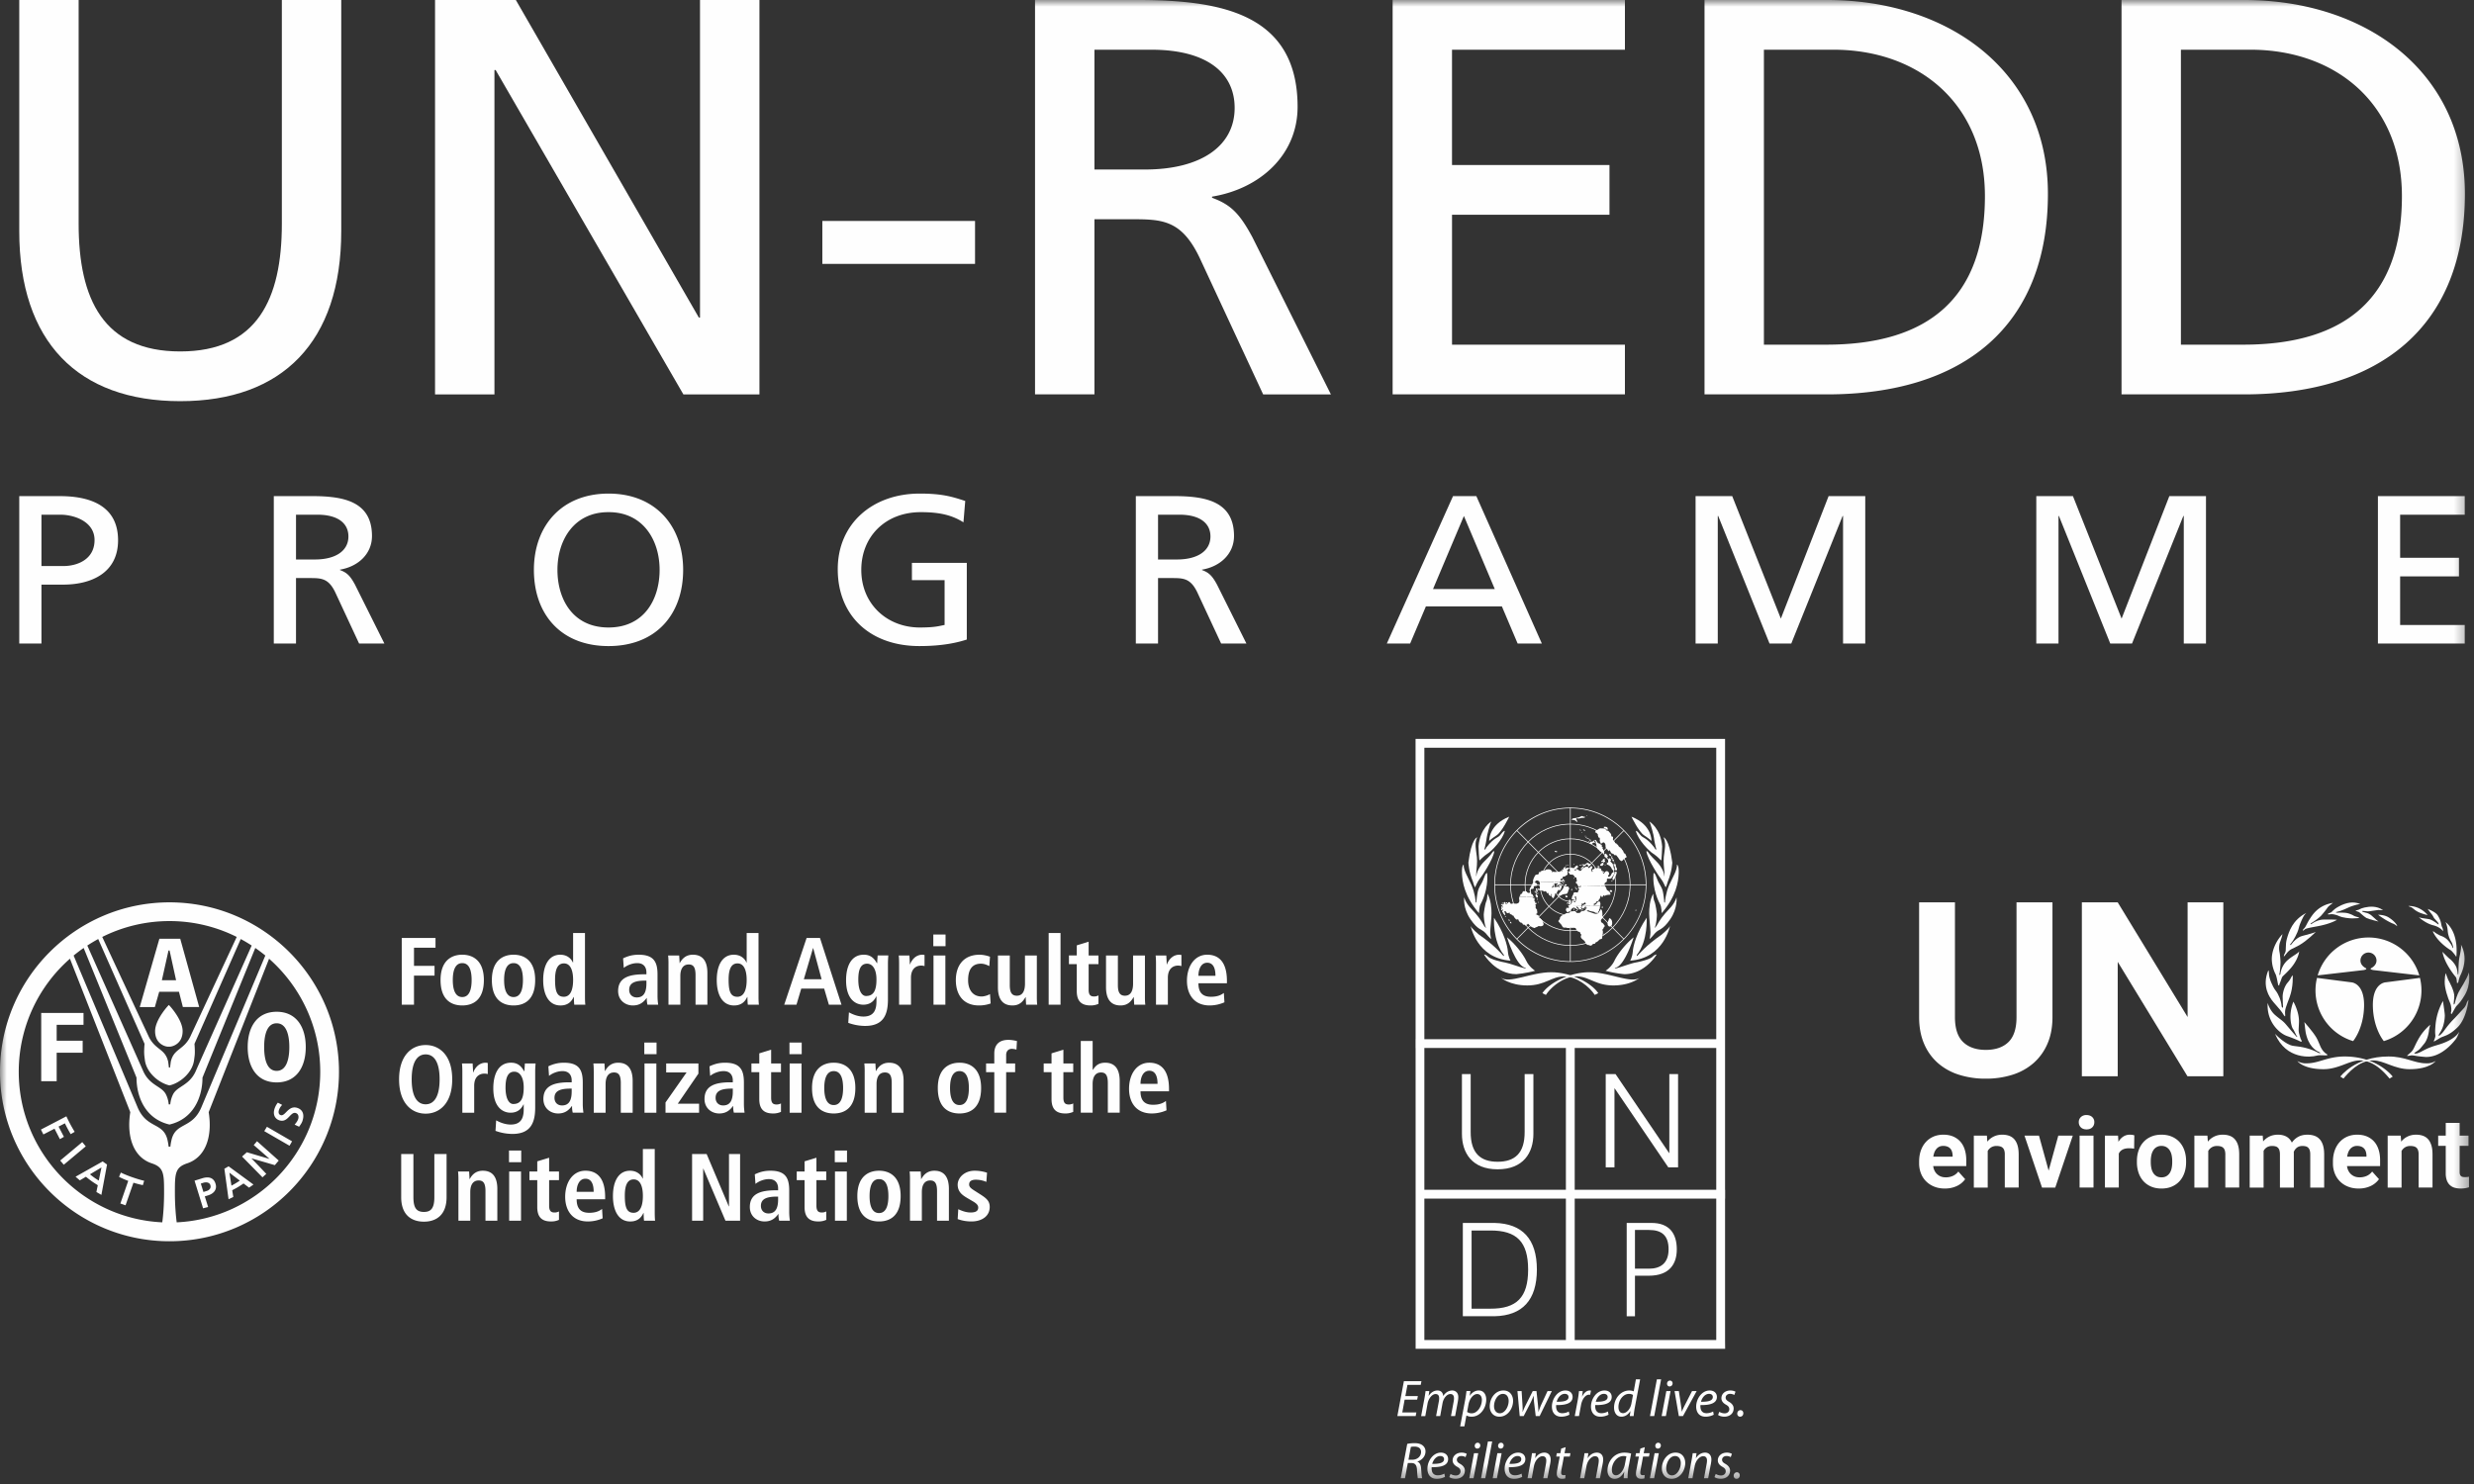 <?xml version="1.0" encoding="utf-8"?>
<svg width="185" height="111" xmlns="http://www.w3.org/2000/svg" xmlns:xlink="http://www.w3.org/1999/xlink"><rect width="100%" height="100%" fill="#333333" stroke="none"/><defs><path id="a" d="M0 110.613h184.648V0H0z"/></defs><g fill="none" fill-rule="evenodd"><path d="M25.518 17.285c0 8.283-4.398 12.721-12.04 12.721-7.641 0-12.038-4.438-12.038-12.72V0h4.44v16.735c0 5.664 1.867 9.552 7.598 9.552 5.73 0 7.598-3.888 7.598-9.552V0h4.442v17.285zM32.532 0h6.042l13.684 23.752h.087V0h4.444v29.5h-5.687L37.063 5.24h-.089V29.5h-4.442z" fill="#FEFEFE"/><mask id="b" fill="#fff"><use xlink:href="#a"/></mask><path fill="#FEFEFE" mask="url(#b)" d="M61.493 19.737h11.418v-3.212H61.493zM81.84 12.679h3.774c4.222 0 6.71-1.775 6.71-4.607 0-2.663-2.133-4.353-6.219-4.353H81.84v8.96zM77.395-.001h7.598c6.13 0 12.038.93 12.038 7.989 0 3.592-2.798 6.128-6.396 6.719v.085c1.377.507 2.044 1.14 3.02 2.958l5.865 11.749h-5.065l-4.754-10.227c-1.377-2.874-2.842-2.874-5.198-2.874H81.84v13.1h-4.443V0zM104.138 0h17.37v3.72h-12.93v8.621h11.775v3.72h-11.774v9.72h12.929v3.718h-17.37zM131.901 25.78h4.664c7.642 0 11.863-3.508 11.863-11.115 0-6.889-4.931-10.947-11.33-10.947h-5.197V25.78zM127.459 0h9.153c9.196 0 16.526 5.41 16.526 14.496 0 9.89-6.309 15.003-16.526 15.003h-9.152V0zM163.084 25.78h4.665c7.641 0 11.861-3.508 11.861-11.115 0-6.889-4.93-10.947-11.328-10.947h-5.198V25.78zM158.642 0h9.151c9.196 0 16.526 5.41 16.526 14.496 0 9.89-6.307 15.003-16.526 15.003h-9.15V0zM3.1 42.338h1.645c1.029 0 2.325-.49 2.325-1.943 0-1.391-1.528-1.897-2.558-1.897H3.1v3.84zm-1.66-5.229h3.039c2.375 0 4.35.79 4.35 3.301 0 2.449-2.008 3.318-4.101 3.318H3.1v4.407H1.44V37.109zM22.135 41.848h1.41c1.579 0 2.509-.664 2.509-1.722 0-.995-.797-1.628-2.324-1.628h-1.595v3.35zm-1.661-4.74h2.84c2.292 0 4.502.348 4.502 2.986 0 1.344-1.048 2.29-2.393 2.513v.03c.515.19.765.428 1.13 1.107l2.19 4.39h-1.891l-1.778-3.821c-.514-1.075-1.063-1.075-1.943-1.075h-.996v4.897h-1.661V37.109zM45.503 46.935c2.675 0 3.821-2.117 3.821-4.312 0-2.244-1.262-4.33-3.82-4.314-2.558-.016-3.82 2.07-3.82 4.314 0 2.195 1.145 4.312 3.82 4.312m0-10.016c3.52 0 5.58 2.433 5.58 5.704 0 3.348-2.043 5.702-5.58 5.702-3.538 0-5.58-2.354-5.58-5.702 0-3.271 2.058-5.704 5.58-5.704M72.045 39.068c-.813-.506-1.693-.76-3.188-.76-2.674 0-4.452 1.85-4.452 4.315 0 2.59 1.96 4.312 4.37 4.312 1.144 0 1.444-.11 1.86-.19v-3.35h-2.443V42.1h4.103v5.736c-.632.205-1.728.489-3.538.489-3.67 0-6.112-2.244-6.112-5.75 0-3.398 2.591-5.656 6.13-5.656 1.693 0 2.44.237 3.403.553l-.133 1.596zM86.596 41.848h1.412c1.577 0 2.507-.664 2.507-1.722 0-.995-.797-1.628-2.324-1.628h-1.595v3.35zm-1.661-4.74h2.84c2.292 0 4.502.348 4.502 2.986 0 1.344-1.048 2.29-2.393 2.513v.03c.515.19.765.428 1.13 1.107l2.19 4.39h-1.891l-1.778-3.821c-.514-1.075-1.062-1.075-1.943-1.075h-.996v4.897h-1.661V37.109zM109.467 38.594l-2.309 5.466h4.618l-2.309-5.466zm-.813-1.485h1.743l4.899 11.026h-1.81l-1.179-2.78h-5.681l-1.179 2.78h-1.743l4.95-11.026zM126.791 37.108h2.74l3.637 9.163 3.571-9.163h2.74v11.027h-1.66v-9.541h-.033l-3.838 9.54h-1.627l-3.837-9.54h-.033v9.54h-1.66zM152.27 37.108h2.74l3.638 9.163 3.57-9.163h2.74v11.027h-1.66v-9.541h-.033l-3.837 9.54H157.8l-3.838-9.54h-.033v9.54h-1.66zM177.815 37.108h6.493v1.39h-4.832v3.223h4.4v1.39h-4.4v3.635h4.832v1.389h-6.493zM91.56 74.97a2.753 2.753 0 0 1-1.101.236c-1.186 0-1.701-.85-1.701-1.844 0-1.101.579-1.952 1.516-1.952.793 0 1.473.465 1.473 1.966v.172h-2.131c0 .629.25 1.008.936 1.008.544 0 .8-.165.965-.286l.043.7zm-.671-1.98c0-.65-.216-.98-.615-.98-.465 0-.658.494-.658.98h1.273zM12.675 92.843C5.687 92.843 0 87.158 0 80.169c0-6.988 5.687-12.675 12.675-12.675s12.673 5.687 12.673 12.675c0 6.989-5.685 12.674-12.673 12.674zm-.049-17.672c.017 0 1.03 1.085 1.03 1.954 0 .94-.733 1.165-.981 1.165l-.043-.002h-.011a.756.756 0 0 1-.043.002c-.246 0-.98-.224-.98-1.165 0-.87 1.01-1.954 1.028-1.954zm-9.544 5.703h1.156v-2.135h1.944v-.895H4.238v-1.188h2.007v-.891H3.082v5.109zm10.592-5.55h1.22l-1.417-5.108h-1.559l-1.469 5.109h1.129l.326-1.141h1.478l.292 1.14zm-.507-2.006h-1.062l.495-2.222h.081l.486 2.222zm5.355 5.002c0 1.5.696 2.642 2.166 2.642 1.472 0 2.176-1.141 2.176-2.642s-.704-2.642-2.176-2.642c-1.47 0-2.166 1.14-2.166 2.642zm1.231 0c0-.981.24-1.78.935-1.78.695 0 .946.799.946 1.78 0 .98-.251 1.779-.946 1.779s-.935-.8-.935-1.78zm-7.619 13.109c.068-.494.135-1.287.135-2.218v-.156c0-1.31-.048-1.75-.922-2.04-1.349-.446-1.901-1.952-1.605-3.827L5.23 71.71a11.25 11.25 0 0 0-3.828 8.458c0 6.036 4.769 10.979 10.732 11.26zm.536-7.317c-1.796-.42-2.462-2.055-2.462-3.508l-3.952-9.698c-.258.179-.508.37-.75.567.869 2.059 4.77 11.315 4.774 11.329.691 1.663 1.947 1.11 2.25 2.484.073.333.078.479.078.479h.134s.003-.146.079-.48c.303-1.372 1.555-.82 2.247-2.483.004-.014 3.905-9.27 4.773-11.33a11.712 11.712 0 0 0-.751-.566l-3.949 9.698c0 1.453-.668 3.089-2.464 3.508h-.007zm-.003-2.928c-.762-.17-1.71-.926-1.834-1.9-.044-.37-.08-.473-.025-1.21l-3.463-7.836c-.278.15-.551.313-.816.487 1.035 2.326 4.2 9.433 4.202 9.442.501 1.055 1.38 1.075 1.683 1.704.183.372.199.706.201.733h.117c.002-.027.02-.361.201-.733.304-.63 1.183-.65 1.683-1.704.002-.01 3.168-7.116 4.204-9.442a10.492 10.492 0 0 0-.818-.487l-3.459 7.837c.054.736.019.839-.029 1.209-.124.974-1.073 1.73-1.83 1.9h-.017zm.048-1.331l.054-.428c.218-.992.938-.868 1.438-1.843l.009-.015c.015-.037 2.465-5.291 3.486-7.486a11.191 11.191 0 0 0-5.027-1.186 11.21 11.21 0 0 0-5.029 1.186 5880.723 5880.723 0 0 0 3.498 7.5c.497.976 1.216.852 1.434 1.844l.054.428h.083zm11.232.316c0-3.365-1.483-6.388-3.826-8.458l-4.516 11.477c.299 1.875-.256 3.38-1.605 3.827-.874.29-.922.73-.922 2.04v.156c0 .93.071 1.724.135 2.218 5.967-.281 10.734-5.224 10.734-11.26zM4.963 83.498s.167.355.303.606c.134.252.318.555.318.555l-.298.173s-.225-.376-.432-.81c-.057.029-.414.215-.473.244.034.063.399.766.399.766l-.3.174-.403-.78c-.064.03-.833.428-.833.428l-.183-.365 1.882-.98.02-.011zm1.19 1.93l.261.316-1.645 1.376-.267-.315 1.631-1.363.02-.014zm1.525 1.443l.326.234-.422 2.269-.374-.215s.094-.462.105-.506c-.019-.015-.236-.146-.447-.294-.214-.154-.423-.326-.443-.34l-.454.269-.319-.273 2.007-1.131.021-.013zm-.951.964a5.179 5.179 0 0 0 .659.468c.02-.095.171-.842.202-.98l-.861.512zm2.308-.13s.349.175.842.344c.337.116.623.207.903.27l-.097.326s-.268-.048-.703-.181c-.026.07-.591 1.69-.591 1.69l-.388-.135.588-1.692c-.405-.151-.687-.301-.687-.301l.133-.32zm6.78.434c.14.073.242.205.298.39a.751.751 0 0 1 .039.227c0 .3-.21.535-.589.654l-.248.077.248.794-.377.098-.638-2.067.57-.177c.286-.09.522-.088.697.004zm-.798.39c.018.062.177.567.195.629.079-.023.25-.078.25-.078a.426.426 0 0 0 .256-.192.296.296 0 0 0 .032-.132.45.45 0 0 0-.018-.11.279.279 0 0 0-.138-.166c-.115-.062-.271-.046-.369-.017l-.208.066zm2.077-1.291l1.86 1.363-.33.233-.411-.311c-.022.01-.214.147-.421.27-.194.117-.406.222-.427.235.009.047.081.504.081.504l-.355.169-.312-2.281.315-.182zm.213 1.445a6.291 6.291 0 0 0 .626-.375l-.778-.593c.025.15.137.873.152.968zm1.913-3.323l1.623 1.447-.292.343s-1.522-.445-1.753-.506c.172.163 1.115 1.158 1.115 1.158l-.285.258-1.528-1.554.359-.321s1.468.437 1.698.499a74.279 74.279 0 0 0-1.184-1.034l.247-.29zm.741-1.08l1.88 1.089-.191.33-1.889-1.093.2-.326zm.816-1.804l.321.167-.031.038a.916.916 0 0 0-.203.336c-.024.065-.053.19-.004.285.024.05.067.086.128.105.144.049.267-.076.409-.22.199-.201.444-.45.841-.317.404.137.541.496.375.986-.051.149-.144.276-.229.394l-.02.026-.333-.156.034-.04c.039-.046.178-.21.23-.371.051-.141.046-.382-.17-.454-.179-.062-.313.076-.471.237-.19.2-.408.426-.768.304a.58.58 0 0 1-.343-.288c-.081-.164-.084-.372-.009-.591a1.38 1.38 0 0 1 .223-.416l.02-.025zM30.042 70.158h2.524v.73h-1.609v1.358h1.537v.73h-1.537v2.173h-.915zM34.567 71.41c.75 0 1.616.394 1.616 1.895 0 1.543-.866 1.901-1.616 1.901-.751 0-1.623-.358-1.623-1.9 0-1.502.872-1.896 1.623-1.896m0 3.167c.572 0 .7-.658.7-1.272 0-.616-.128-1.266-.7-1.266s-.708.65-.708 1.266c0 .614.136 1.272.708 1.272M38.404 71.41c.75 0 1.615.394 1.615 1.895 0 1.543-.864 1.901-1.615 1.901-.75 0-1.623-.358-1.623-1.9 0-1.502.873-1.896 1.623-1.896m0 3.167c.572 0 .7-.658.7-1.272 0-.616-.127-1.266-.7-1.266-.572 0-.708.65-.708 1.266 0 .614.137 1.272.708 1.272M43.743 69.787v4.733c0 .264.007.493.028.63h-.829a5.036 5.036 0 0 1-.028-.573h-.022c-.143.314-.407.63-.979.63-.916 0-1.294-.873-1.294-1.896 0-1.2.478-1.9 1.272-1.9.53 0 .823.3.952.585h.013v-2.209h.887zm-1.587 4.77c.522 0 .7-.566.7-1.259 0-.716-.2-1.238-.686-1.238-.493 0-.664.48-.664 1.216 0 .851.135 1.28.65 1.28zM46.594 71.682c.25-.114.6-.271 1.165-.271 1.145 0 1.409.557 1.409 1.479v1.608c0 .265.029.508.049.652h-.801a1.871 1.871 0 0 1-.05-.501h-.013c-.222.3-.5.557-1.03.557-.572 0-1.101-.392-1.101-1.08 0-1 .815-1.25 1.937-1.25h.179v-.136c0-.365-.18-.701-.686-.701-.444 0-.836.215-1.008.358l-.05-.715zm1.744 1.666h-.078c-.76 0-1.21.157-1.21.693 0 .336.224.565.566.565.53 0 .722-.394.722-1.051v-.207zM49.988 72.075c0-.229-.008-.443-.028-.608h.828c.008.186.03.38.03.565h.014c.128-.222.378-.622.98-.622.835 0 1.085.622 1.085 1.365v2.374h-.886v-2.21c0-.564-.143-.8-.507-.8-.465 0-.629.393-.629.865v2.145h-.887v-3.074zM56.72 69.787v4.733c0 .264.009.493.03.63h-.83a5.036 5.036 0 0 1-.027-.573h-.023c-.142.314-.407.63-.98.63-.914 0-1.293-.873-1.293-1.896 0-1.2.479-1.9 1.273-1.9.529 0 .823.3.95.585h.015v-2.209h.886zm-1.586 4.77c.523 0 .7-.566.7-1.259 0-.716-.2-1.238-.685-1.238-.493 0-.665.48-.665 1.216 0 .851.135 1.28.65 1.28zM61.63 73.947h-1.715l-.357 1.202h-.915l1.673-4.99h1.001l1.608 4.99h-.943l-.352-1.202zm-.192-.7l-.629-2.33h-.014l-.686 2.33h1.33zM63.48 75.72c.208.115.622.316 1.088.316.836 0 .972-.58.972-1.158v-.35h-.014c-.144.286-.394.622-.973.622-.514 0-1.286-.344-1.286-1.83 0-1.016.364-1.91 1.329-1.91.536 0 .786.308.973.629h.028c0-.193.022-.38.03-.572h.799c-.013.193-.028.387-.028.579v2.717c0 1.15-.351 1.974-1.702 1.974a3.718 3.718 0 0 1-1.265-.23l.05-.786zm1.28-1.222c.558 0 .78-.4.78-1.236 0-.772-.293-1.187-.715-1.18-.465.007-.643.437-.643 1.187 0 .865.279 1.229.578 1.229zM67.233 72.075c0-.229-.007-.443-.028-.608h.8c.007.221.029.451.029.671h.013c.108-.285.387-.728.938-.728.058 0 .1.014.149.021v.83a.892.892 0 0 0-.25-.037c-.365 0-.764.222-.764.91v2.015h-.887v-3.074zM69.791 70.773h.915v-.872h-.915v.872zm.014 4.377h.888v-3.683h-.888v3.683zM74.08 75.057a2.545 2.545 0 0 1-.872.149c-1.216 0-1.732-.85-1.732-1.894 0-1.051.544-1.901 1.781-1.901.28 0 .608.085.772.15l-.05.7c-.157-.078-.378-.18-.622-.18-.672 0-.964.452-.964 1.239 0 .685.33 1.215 1.007 1.215.215 0 .508-.1.63-.18l.05.702zM77.532 74.541c0 .23.007.443.028.608h-.83c-.007-.186-.028-.379-.028-.565l-.022-.007.008.007c-.172.271-.4.622-.979.622-.837 0-1.087-.622-1.087-1.365v-2.374h.887v2.21c0 .564.157.8.528.8.472 0 .608-.429.608-.9v-2.11h.887v3.074zM78.417 75.149h.887v-5.362h-.887zM80.519 70.71l.887-.272v1.03h.735v.65h-.735v1.908c0 .394.142.508.399.508a.69.69 0 0 0 .336-.079v.63a1.373 1.373 0 0 1-.593.121c-.658 0-1.03-.3-1.03-1.072v-2.017h-.585v-.65h.586v-.758zM85.615 74.541c0 .23.006.443.028.608h-.83c-.007-.186-.028-.379-.028-.565l-.022-.007.008.007c-.172.271-.4.622-.98.622-.836 0-1.086-.622-1.086-1.365v-2.374h.887v2.21c0 .564.156.8.528.8.472 0 .608-.429.608-.9v-2.11h.887v3.074zM86.443 72.075c0-.229-.007-.443-.028-.608h.799c.008.221.03.451.03.671h.013c.108-.285.387-.728.937-.728.059 0 .1.014.15.021v.83a.886.886 0 0 0-.25-.037c-.364 0-.764.222-.764.91v2.015h-.887v-3.074zM31.83 78.166c1.036 0 1.986.771 1.986 2.566s-.95 2.567-1.987 2.567c-1.036 0-1.987-.772-1.987-2.567 0-1.795.951-2.566 1.987-2.566m0 4.433c.58 0 1.044-.494 1.044-1.867s-.465-1.866-1.044-1.866-1.044.493-1.044 1.866c0 1.373.465 1.867 1.044 1.867M34.573 80.153c0-.229-.008-.443-.029-.607h.8c.007.221.03.45.03.671h.013c.108-.285.386-.728.937-.728.058 0 .101.014.15.02v.83a.9.9 0 0 0-.25-.035c-.365 0-.765.221-.765.907v2.017h-.886v-3.075zM37.102 83.8c.208.114.622.314 1.088.314.836 0 .972-.58.972-1.158v-.35h-.014c-.144.286-.394.622-.973.622-.514 0-1.287-.343-1.287-1.83 0-1.016.365-1.91 1.33-1.91.536 0 .786.308.972.629h.029c0-.192.022-.38.029-.571h.8c-.013.192-.028.386-.028.579v2.717c0 1.15-.351 1.973-1.702 1.973a3.731 3.731 0 0 1-1.266-.23l.05-.785zm1.28-1.223c.558 0 .78-.4.78-1.237 0-.771-.293-1.186-.715-1.18-.465.007-.644.437-.644 1.188 0 .864.279 1.229.579 1.229zM41.004 79.76a2.578 2.578 0 0 1 1.166-.271c1.144 0 1.408.557 1.408 1.48v1.608c0 .265.03.508.05.65h-.8a1.864 1.864 0 0 1-.05-.5h-.015c-.222.3-.5.558-1.03.558-.572 0-1.1-.393-1.1-1.08 0-1.001.814-1.251 1.937-1.251h.18v-.135c0-.366-.18-.702-.687-.702-.444 0-.836.215-1.008.358l-.05-.715zm1.745 1.666h-.079c-.758 0-1.208.157-1.208.693 0 .336.222.566.564.566.53 0 .723-.394.723-1.051v-.208zM44.399 80.153c0-.229-.007-.443-.028-.607h.829c.008.185.028.378.028.564h.015c.129-.222.379-.621.979-.621.837 0 1.087.621 1.087 1.364v2.375h-.887v-2.21c0-.564-.142-.8-.507-.8-.464 0-.63.392-.63.865v2.145H44.4v-3.075zM48.18 78.852h.915v-.872h-.915v.872zm.014 4.376h.887v-3.682h-.887v3.682zM49.766 82.463l1.573-2.245h-1.523v-.672h2.41v.758l-1.544 2.252h1.594v.672h-2.51zM53.054 79.76c.25-.114.6-.271 1.165-.271 1.145 0 1.409.557 1.409 1.48v1.608c0 .265.029.508.05.65h-.801a1.822 1.822 0 0 1-.051-.5h-.013c-.222.3-.501.558-1.03.558-.573 0-1.101-.393-1.101-1.08 0-1.001.815-1.251 1.937-1.251h.179v-.135c0-.366-.18-.702-.686-.702-.444 0-.837.215-1.008.358l-.05-.715zm1.744 1.666h-.08c-.756 0-1.207.157-1.207.693 0 .336.222.566.565.566.53 0 .722-.394.722-1.051v-.208zM56.778 78.788l.886-.272v1.03h.736v.65h-.736v1.91c0 .393.142.507.4.507a.694.694 0 0 0 .336-.079v.63a1.368 1.368 0 0 1-.593.121c-.659 0-1.03-.3-1.03-1.073v-2.016h-.587v-.65h.588v-.758zM59.035 78.852h.915v-.872h-.915v.872zm.014 4.376h.887v-3.682h-.887v3.682zM62.345 79.488c.75 0 1.616.394 1.616 1.895 0 1.544-.866 1.902-1.616 1.902-.751 0-1.623-.358-1.623-1.902 0-1.5.872-1.895 1.623-1.895m0 3.167c.572 0 .7-.657.7-1.272s-.128-1.266-.7-1.266-.708.651-.708 1.266.136 1.272.708 1.272M64.66 80.153c0-.229-.008-.443-.029-.607h.83c.006.185.027.378.027.564h.015c.13-.222.38-.621.98-.621.836 0 1.086.621 1.086 1.364v2.375h-.887v-2.21c0-.564-.142-.8-.507-.8-.465 0-.629.392-.629.865v2.145h-.887v-3.075zM71.75 79.488c.75 0 1.615.394 1.615 1.895 0 1.544-.865 1.902-1.616 1.902-.75 0-1.622-.358-1.622-1.902 0-1.5.872-1.895 1.622-1.895m0 3.167c.572 0 .701-.657.701-1.272s-.129-1.266-.7-1.266c-.572 0-.708.651-.708 1.266s.136 1.272.707 1.272M74.35 80.196h-.613v-.65h.614v-.75c0-.53.25-1.017 1.058-1.017.236 0 .464.051.636.086l-.036.644a1.307 1.307 0 0 0-.35-.058c-.257 0-.421.18-.421.458v.637h.672v.65h-.672v3.031h-.887v-3.03zM78.631 78.788l.887-.272v1.03h.736v.65h-.736v1.91c0 .393.142.507.399.507a.695.695 0 0 0 .337-.079v.63a1.373 1.373 0 0 1-.594.121c-.658 0-1.029-.3-1.029-1.073v-2.016h-.586v-.65h.586v-.758zM80.818 77.865h.887v2.152h.02c.158-.229.366-.529.916-.529.836 0 1.087.622 1.087 1.365v2.374h-.887v-2.209c0-.565-.143-.8-.507-.8-.465 0-.63.392-.63.865v2.144h-.886v-5.362zM87.229 83.049a2.732 2.732 0 0 1-1.101.236c-1.186 0-1.701-.85-1.701-1.844 0-1.102.579-1.953 1.516-1.953.793 0 1.473.465 1.473 1.967v.171h-2.131c0 .629.25 1.008.936 1.008.544 0 .8-.164.965-.285l.043.7zm-.671-1.98c0-.651-.215-.98-.615-.98-.465 0-.658.493-.658.98h1.273zM30.914 86.316v3.23c0 .832.25 1.103.786 1.103.523 0 .78-.271.78-1.102v-3.231h.914v3.23c0 1.317-.757 1.832-1.694 1.832-.943 0-1.7-.515-1.7-1.831v-3.231h.914zM34.28 88.232c0-.23-.008-.443-.029-.607h.83c.006.185.027.378.027.564h.016c.128-.222.378-.621.978-.621.838 0 1.088.62 1.088 1.365v2.373h-.887v-2.21c0-.563-.142-.8-.508-.8-.464 0-.629.394-.629.866v2.144h-.886v-3.074zM38.061 86.931h.915v-.872h-.915v.872zm.013 4.375h.887v-3.682h-.887v3.682zM40.176 86.866l.887-.27v1.028h.736v.65h-.736v1.91c0 .393.142.507.399.507a.698.698 0 0 0 .337-.079v.63a1.393 1.393 0 0 1-.594.121c-.657 0-1.03-.3-1.03-1.072v-2.017h-.585v-.65h.586v-.758zM45.065 91.127a2.732 2.732 0 0 1-1.101.236c-1.186 0-1.701-.85-1.701-1.844 0-1.1.578-1.952 1.515-1.952.794 0 1.473.464 1.473 1.966v.171h-2.13c0 .63.25 1.01.936 1.01.543 0 .8-.166.965-.287l.043.7zm-.672-1.98c0-.65-.215-.98-.615-.98-.464 0-.657.493-.657.98h1.272zM48.96 85.945v4.732c0 .264.007.493.028.628h-.829a5 5 0 0 1-.028-.57h-.023c-.142.314-.407.629-.979.629-.915 0-1.294-.873-1.294-1.895 0-1.201.48-1.901 1.273-1.901.53 0 .823.3.951.585h.014v-2.209h.886zm-1.587 4.769c.522 0 .7-.567.7-1.26 0-.714-.2-1.237-.686-1.237-.493 0-.665.48-.665 1.216 0 .851.136 1.28.651 1.28zM51.753 86.316h1.087l1.658 3.918h.015v-3.918h.83v4.99h-1.095l-1.65-3.888h-.016v3.888h-.829zM56.44 87.838c.252-.113.602-.271 1.167-.271 1.145 0 1.408.557 1.408 1.48v1.608c0 .265.03.508.05.651h-.8a1.822 1.822 0 0 1-.051-.5H58.2c-.222.3-.5.557-1.03.557-.572 0-1.1-.393-1.1-1.079 0-1.001.815-1.252 1.937-1.252h.179v-.135c0-.365-.18-.702-.686-.702-.444 0-.837.215-1.008.358l-.051-.715zm1.746 1.666h-.08c-.756 0-1.207.158-1.207.694 0 .336.222.565.564.565.53 0 .723-.394.723-1.051v-.208zM60.164 86.866l.887-.27v1.028h.736v.65h-.736v1.91c0 .393.142.507.4.507a.694.694 0 0 0 .336-.079v.63a1.39 1.39 0 0 1-.594.121c-.657 0-1.029-.3-1.029-1.072v-2.017h-.586v-.65h.586v-.758zM62.423 86.931h.915v-.872h-.915v.872zm.014 4.375h.887v-3.682h-.887v3.682zM65.732 87.567c.75 0 1.616.394 1.616 1.896 0 1.543-.865 1.9-1.616 1.9-.751 0-1.622-.358-1.622-1.9 0-1.502.87-1.895 1.622-1.895m0 3.166c.572 0 .7-.657.7-1.271 0-.616-.128-1.267-.7-1.267-.571 0-.707.65-.707 1.267 0 .614.136 1.272.707 1.272M68.047 88.232c0-.23-.007-.443-.028-.607h.83c.006.185.027.378.027.564h.015c.13-.222.378-.621.98-.621.835 0 1.086.62 1.086 1.365v2.373h-.887v-2.21c0-.563-.143-.8-.507-.8-.465 0-.629.394-.629.866v2.144h-.887v-3.074zM71.656 90.448c.143.057.507.243.922.243.322 0 .571-.079.571-.365 0-.143-.07-.278-.392-.465l-.365-.214c-.372-.22-.779-.458-.779-1.037 0-.508.493-1.043 1.272-1.043.472 0 .836.121.922.15l-.049.686a2.03 2.03 0 0 0-.78-.164c-.358 0-.508.135-.508.357 0 .201.158.307.415.472l.436.278c.458.294.688.501.688.93 0 .68-.574 1.087-1.374 1.087-.458 0-.836-.107-1.022-.179l.043-.736zM175.96 77.872a3.96 3.96 0 0 1-2.7-4.728l2.57.332s.986.042.95 1.79c-.036 1.695-.82 2.606-.82 2.606M178.257 77.872a3.96 3.96 0 0 0 2.701-4.728l-2.57.332s-.987.042-.95 1.79c.035 1.695.819 2.606.819 2.606M177.109 71.248a.6.6 0 0 1 .6.6c0 .256-.178.45-.392.563-.026.014-.051.026-.046.066.006.043.128.066.182.08l3.455.4a3.96 3.96 0 0 0-3.797-2.834h-.005a3.96 3.96 0 0 0-3.796 2.834l3.455-.4c.053-.014.176-.037.182-.08.005-.04-.02-.052-.046-.066-.215-.114-.392-.307-.392-.563a.6.6 0 0 1 .6-.6M178.687 80.674l.234-.146s-1.111-1.505-3.595-1.505c-1.273 0-1.93.511-2.822.511 0 0-.365.044-.716-.175 0 0 .424.614 1.959.614 1.126 0 1.929-.658 2.718-.658 1.082 0 1.886.964 2.222 1.359"/><path d="M175.238 80.674l-.234-.146s1.11-1.505 3.596-1.505c1.272 0 1.929.511 2.822.511 0 0 .364.044.715-.175 0 0-.423.614-1.96.614-1.124 0-1.928-.658-2.718-.658-1.082 0-1.886.964-2.221 1.359M174.053 78.89c-.043.118-.52-.02-.84.074-.36.107-2.26.336-3.092-1.636 0 0 .789.847 1.404.906.614.058 1.286.204 1.856.526l.132.029s-.02-.058-.073-.087c-.075-.04-.666-.232-.95-1.17-.147-.483-.118-.833-.176-1.081 0 0 .643.715.906 1.169.264.453.293.964.833 1.27" fill="#FEFEFE" mask="url(#b)"/><path d="M172.116 77.897c-.048.048-.168-.03-.212-.051a10.642 10.642 0 0 0-.898-.358c-.535-.19-1.529-1.03-1.433-2.47 0 0 .14.54.548.899.41.358.556.402.804.694.25.293.811.958.833.95.022-.007.03-.044-.014-.08-.044-.037-.19-.402-.285-.526-.096-.124-.38-.98.036-2.033 0 0 .446.768.417 1.543-.029.775-.067.592.124 1.235 0 0 .102.176.08.197" fill="#FEFEFE" mask="url(#b)"/><path d="M170.874 76.019c-.026.026-.139-.14-.227-.292-.087-.154-.702-.812-.782-.943-.08-.132-.767-.965-.248-2.201 0 0 .051-.014.051.279 0 .292.27.942.49 1.22.22.278.416.724.46 1.199 0 0 .03.088.066.094.037.008.037-.086.037-.086s-.03-.44-.03-.74.132-.81.416-1.102c0 0 .132-.147.212-.323 0 0 .052-.116.125-.174 0 0 .06.84-.226 1.622-.285.782-.38.914-.337 1.338 0 0 .008.094-.007.109" fill="#FEFEFE" mask="url(#b)"/><path d="M170.392 73.71c-.03 0-.051-.104-.065-.184-.015-.08-.103-.547-.162-.65a2.628 2.628 0 0 1-.285-1.118c-.007-.549.24-1.294.797-1.886 0 0-.022.175-.168.563-.146.387-.058.753-.044.818.015.066.066.52.066.731 0 .168-.044.746-.08.863 0 0-.015.08.014.08.03 0 .059-.066.059-.066s.029-.453.365-.862c.336-.409.942-.658 1.038-.84 0 0-.044.643-.753 1.396-.632.67-.446.328-.65.877 0 0-.088.204-.088.248 0 .044-.044.03-.044.03" fill="#FEFEFE" mask="url(#b)"/><path d="M170.78 71.546s-.016-.088.095-.285c.108-.197-.008-.548.137-1.06.148-.511.417-1.388 1.448-1.915 0 0-.103.095-.154.168-.05.073-.329.6-.409.965-.08.365-.43.98-.563 1.118-.13.139-.072.154-.072.154s.065-.015.13-.118c.067-.101.404-.482.776-.569.373-.088.965-.264 1.001-.3 0 0-.644.657-1.236.994-.591.336-.656.234-1.007.687 0 0-.117.161-.146.161" fill="#FEFEFE" mask="url(#b)"/><path d="M172.197 69.594s0-.058.11-.16c.11-.103.218-.41.41-.694.188-.286.62-1.031 1.738-1.207 0 0-.336.249-.388.33a7.25 7.25 0 0 1-.525.657 4.31 4.31 0 0 1-.702.519s-.074.059-.059.08c.015.022.088-.021.088-.021s.388-.3.855-.315c.468-.014.957.007 1.031.015 0 0-.439.3-1.484.489-1.046.19-.847.198-1.009.3 0 0-.037.029-.065.007" fill="#FEFEFE" mask="url(#b)"/><path d="M174.06 68.381s.022-.059.19-.109c.169-.052.155-.212.666-.483.512-.27 1.045-.394 1.586-.168 0 0-.226.03-.263.044-.036.015-.424.116-.533.175-.11.059-.673.308-.9.351-.226.044-.116.058-.116.058s.05.023.095.023c.044 0 .547-.052.877.065.329.117.32.161.453.205.132.044.285.073.306.124 0 0-.328.029-.526.029-.197 0-.716-.05-.964-.168-.25-.117-.534-.167-.63-.146-.094.022-.211.022-.24 0" fill="#FEFEFE" mask="url(#b)"/><path d="M176.136 68.125s.022-.029.169-.059c.145-.029.183-.116.525-.189.344-.073.878-.14 1.368.197 0 0-.3-.008-.366-.008s-.635.103-.767.103-.395-.059-.432-.015c-.036.044.24.103.285.117.044.015.24.03.49.271.249.241.424.372.454.387 0 0-.732-.168-.914-.27-.183-.102-.498-.417-.548-.439-.051-.022-.264-.095-.264-.095" fill="#FEFEFE" mask="url(#b)"/><path d="M177.824 68.425s.461-.015.797.197c.336.212.606.49.636.658 0 0-.19-.161-.315-.197-.124-.037-.474-.234-.548-.278a8.955 8.955 0 0 1-.57-.38M179.988 78.972s.065-.066.284-.256c.22-.19.278-.468.52-.9a3.94 3.94 0 0 1 .935-1.168s-.088.328-.094.43c-.008.103-.088.673-.367 1.002-.277.329-.292.402-.613.599 0 0-.125.088-.117.117.007.03.22-.007.22-.007s.233-.088.306-.131c.073-.044.402-.212.533-.264.132-.051.242-.102.534-.19.293-.087 1.352-.358 1.77-1.031 0 0-.126.396-.279.578-.153.183-1.024 1.33-2.229 1.308 0 0-.475-.036-.723-.08-.249-.044-.337-.044-.373-.036-.036.007-.27.05-.307.029" fill="#FEFEFE" mask="url(#b)"/><path d="M182.685 74.871s-.453.71-.556 1.732c-.101 1.024.074.716-.094 1.17 0 0-.06.117-.037.123.022.008.11-.043.43-.24.323-.198.637-.139 1.324-.797s.827-1.967.84-2.076c0 0-.101.103-.153.278a.93.93 0 0 1-.183.336c-.021.022-.767.841-.854.913a7.09 7.09 0 0 0-.621.761c-.096.154-.373.431-.425.41 0 0 .008-.067.029-.118.023-.05.227-.329.315-.65a2.88 2.88 0 0 0 .117-.724c.007-.204-.124-.957-.132-1.118" fill="#FEFEFE" mask="url(#b)"/><path d="M183.299 75.858s-.046-.105-.008-.183c.023-.044.044-.394-.087-.68-.132-.284-.417-1.074-.394-1.6.021-.526.08-.6.08-.6s.146.432.189.505c.044.074.483.848.447 1.272-.038.424-.059.556-.038.562.023.008.074-.05.082-.101.006-.052.08-.344.218-.688.14-.343.702-1.103.826-1.607 0 0 .183.877-.306 1.695-.49.819-.541.636-.746 1.009-.204.372-.234.416-.263.416" fill="#FEFEFE" mask="url(#b)"/><path d="M183.744 73.541c-.036-.008-.014-.344-.102-.453-.087-.109-.84-1-1.002-1.894 0 0 .476.483.556.535.08.05.402.372.497.65.095.277.073.512.11.518.037.008.037-.306.037-.306s.007-.614.058-.906c.051-.292.183-.783.124-1.03 0 0 .285.452.271 1.095-.015.644-.285 1.155-.322 1.23a2.212 2.212 0 0 0-.139.452c0 .065-.088.11-.088.11" fill="#FEFEFE" mask="url(#b)"/><path d="M182.853 68.966s.987.585.834 2.543c0 0 0 .088-.06-.007-.057-.095-.27-.365-.364-.424-.096-.058-.972-.591-1.346-1.411 0 0 .059-.014.147.067.088.08.358.218.402.241.044.021.35.101.577.35.227.248.307.431.373.578 0 0 .066.05.022-.095-.044-.147-.051-.241-.168-.424a1.801 1.801 0 0 1-.233-.738c-.015-.227-.081-.563-.184-.68" fill="#FEFEFE" mask="url(#b)"/><path d="M182.685 69.653s.022-.132-.073-.314c-.095-.183-.021-.386-.322-.87-.167-.27-.752-.482-.752-.482s.168.233.278.365c.109.132.145.227.182.292.037.066.24.26.315.372a.282.282 0 0 1 .043.117c0 .038-.08-.021-.102-.042-.022-.022-.38-.292-.606-.337-.227-.044-.658-.088-.775-.147 0 0 .51.462 1.067.6.556.139.745.446.745.446" fill="#FEFEFE" mask="url(#b)"/><path d="M181.53 68.446s-.512-.694-1.426-.68c0 0 .052.052.155.074.101.022.284.205.38.263.094.06.291.204.891.343M153.479 67.494v8.587c0 .751-.125 1.413-.375 1.988a4.044 4.044 0 0 1-1.037 1.444 4.42 4.42 0 0 1-1.577.875 6.508 6.508 0 0 1-1.997.294 6.534 6.534 0 0 1-2.006-.294 4.407 4.407 0 0 1-1.576-.875 3.987 3.987 0 0 1-1.033-1.444c-.247-.575-.371-1.237-.371-1.988v-8.587h2.68v8.587c0 .851.205 1.473.613 1.863.408.39.972.585 1.693.585.727 0 1.292-.195 1.693-.585.402-.39.604-1.012.604-1.863v-8.587h2.689zM166.256 80.504h-2.681l-5.217-8.56v8.56h-2.681v-13.01h2.681l5.226 8.578v-8.578h2.672zM145.317 85.712a.637.637 0 0 0-.516.225.88.88 0 0 0-.15.253 1.467 1.467 0 0 0-.081.326h1.443v-.082a1.033 1.033 0 0 0-.045-.287.562.562 0 0 0-.341-.381.81.81 0 0 0-.31-.054m.118 3.188c-.302 0-.571-.049-.81-.148a1.779 1.779 0 0 1-.606-.402 1.704 1.704 0 0 1-.381-.598 2.041 2.041 0 0 1-.131-.733v-.141c0-.294.042-.563.127-.81.085-.245.206-.456.364-.632.156-.178.346-.316.57-.415.224-.099.475-.149.752-.149.28 0 .526.046.739.138.213.093.393.222.537.388.145.166.254.367.326.601.074.234.11.495.11.782v.442h-2.473c.017.127.05.242.103.344a.873.873 0 0 0 .478.435c.109.041.229.061.364.061.188 0 .363-.036.523-.106.16-.07.298-.18.413-.328l.51.57a1.544 1.544 0 0 1-.564.484 1.96 1.96 0 0 1-.428.157c-.16.04-.334.06-.523.06M148.575 84.944l.032.448c.134-.167.296-.295.485-.385.19-.09.4-.135.631-.135.185 0 .353.025.503.078a.926.926 0 0 1 .388.252c.107.118.19.27.25.46.058.188.088.421.088.695v2.47h-1.038V86.35a.99.99 0 0 0-.04-.307.465.465 0 0 0-.12-.196.46.46 0 0 0-.196-.1 1.004 1.004 0 0 0-.265-.031.743.743 0 0 0-.393.1.752.752 0 0 0-.263.273v2.739h-1.039v-3.885h.977zM153.192 87.56l.722-2.616h1.084l-1.311 3.884h-.99l-1.311-3.884h1.084zM155.507 88.827h1.041v-3.884h-1.041v3.884zm-.061-4.888a.51.51 0 0 1 .156-.384.586.586 0 0 1 .426-.152c.088 0 .168.014.24.04a.506.506 0 0 1 .341.496.558.558 0 0 1-.041.216.5.5 0 0 1-.3.283.703.703 0 0 1-.24.039.704.704 0 0 1-.241-.039.5.5 0 0 1-.3-.283.558.558 0 0 1-.041-.216zM159.585 85.916a2.674 2.674 0 0 0-.374-.028c-.203 0-.367.034-.493.102a.63.63 0 0 0-.279.296v2.541h-1.037v-3.884h.98l.03.463c.097-.167.218-.298.361-.392a.89.89 0 0 1 .502-.142 1.2 1.2 0 0 1 .324.047l-.014.997zM160.83 86.925c0 .158.015.307.043.445.028.139.075.259.14.36a.706.706 0 0 0 .246.243c.101.06.226.09.375.09.143 0 .266-.03.368-.09a.75.75 0 0 0 .25-.242c.064-.102.111-.222.14-.361.028-.138.042-.287.042-.445v-.075a2.19 2.19 0 0 0-.042-.437 1.143 1.143 0 0 0-.14-.362.735.735 0 0 0-.252-.247.71.71 0 0 0-.373-.092.691.691 0 0 0-.615.339 1.12 1.12 0 0 0-.139.362 2.188 2.188 0 0 0-.043.437v.075zm-1.037-.075c0-.282.04-.544.122-.786.081-.242.2-.451.355-.626.156-.177.347-.315.577-.415.228-.101.488-.151.78-.151.294 0 .557.05.786.15.23.1.423.239.58.416.156.175.275.384.357.626.082.242.122.504.122.786v.075c0 .285-.04.548-.122.788-.082.24-.2.448-.357.625a1.624 1.624 0 0 1-.576.412c-.228.1-.488.15-.783.15-.294 0-.556-.05-.784-.15a1.627 1.627 0 0 1-.579-.412 1.807 1.807 0 0 1-.356-.625 2.425 2.425 0 0 1-.122-.788v-.075zM165.066 84.944l.032.448c.135-.167.296-.295.486-.385.188-.09.399-.135.63-.135.185 0 .353.025.503.078a.92.92 0 0 1 .388.252 1.2 1.2 0 0 1 .25.46c.059.188.088.421.088.695v2.47h-1.038V86.35a.99.99 0 0 0-.041-.307.465.465 0 0 0-.12-.196.461.461 0 0 0-.194-.1 1.017 1.017 0 0 0-.266-.031.745.745 0 0 0-.393.1.752.752 0 0 0-.263.273v2.739h-1.038v-3.885h.976zM169.201 84.944l.032.434c.13-.159.286-.281.472-.371.185-.09.4-.135.644-.135.233 0 .438.047.616.14a.95.95 0 0 1 .415.453c.127-.184.286-.33.48-.436.192-.105.421-.156.687-.156.188 0 .36.025.514.078a.95.95 0 0 1 .395.256c.11.117.193.269.252.457.058.188.088.418.088.69v2.474h-1.04v-2.474c0-.13-.015-.236-.042-.319a.468.468 0 0 0-.117-.195.41.41 0 0 0-.183-.097 1.006 1.006 0 0 0-.244-.027c-.16 0-.295.04-.403.12a.743.743 0 0 0-.244.325l.002.04.002.039v2.588h-1.038v-2.466c0-.13-.013-.236-.039-.32a.446.446 0 0 0-.115-.198.411.411 0 0 0-.185-.1.933.933 0 0 0-.246-.028.737.737 0 0 0-.388.097.708.708 0 0 0-.25.269v2.746h-1.038v-3.885h.973zM176.262 85.712a.65.65 0 0 0-.516.225.857.857 0 0 0-.148.253 1.466 1.466 0 0 0-.083.326h1.443v-.082a.998.998 0 0 0-.045-.287.566.566 0 0 0-.34-.381.82.82 0 0 0-.311-.054m.118 3.188c-.302 0-.571-.049-.81-.148a1.719 1.719 0 0 1-.988-1 2.041 2.041 0 0 1-.13-.733v-.141c0-.294.043-.563.128-.81.085-.245.206-.456.363-.632.157-.178.346-.316.57-.415.225-.099.475-.149.753-.149.279 0 .526.046.739.138.213.093.392.222.536.388.145.166.254.367.327.601.074.234.11.495.11.782v.442h-2.474c.017.127.05.242.103.344a.873.873 0 0 0 .479.435c.108.041.229.061.363.061.189 0 .363-.036.524-.106.16-.07.298-.18.412-.328l.51.57a1.618 1.618 0 0 1-.564.484 1.96 1.96 0 0 1-.428.157c-.16.04-.333.06-.523.06M179.522 84.944l.032.448c.134-.167.295-.295.485-.385.188-.09.399-.135.63-.135.185 0 .353.025.503.078a.92.92 0 0 1 .388.252c.108.118.19.27.25.46.059.188.088.421.088.695v2.47h-1.038V86.35a.99.99 0 0 0-.041-.307.465.465 0 0 0-.12-.196.461.461 0 0 0-.194-.1 1.01 1.01 0 0 0-.265-.031.749.749 0 0 0-.394.1.769.769 0 0 0-.263.273v2.739h-1.038v-3.885h.977zM183.926 83.988v.955h.664v.762h-.664v1.937c0 .082.008.15.024.201a.263.263 0 0 0 .2.186.806.806 0 0 0 .174.016 1.768 1.768 0 0 0 .305-.026v.786a2 2 0 0 1-.628.094 1.6 1.6 0 0 1-.46-.062.876.876 0 0 1-.35-.2.902.902 0 0 1-.224-.355 1.558 1.558 0 0 1-.08-.528v-2.049h-.565v-.762h.566v-.955h1.038zM105.97 104.692h-.935l-.175.954h1.054l-.054.275h-1.37l.489-2.61h1.313l-.054.275h-.992l-.156.837h.935zM106.269 105.92l.248-1.326c.038-.21.065-.393.084-.547h.279l-.05.352h.01c.173-.263.406-.394.65-.394.283 0 .416.182.43.418.165-.27.402-.414.677-.418.213 0 .45.14.45.491 0 .085-.011.212-.03.318l-.207 1.106h-.31l.2-1.079c.014-.069.026-.167.026-.245 0-.197-.071-.325-.277-.325-.23 0-.504.272-.581.691l-.175.958h-.306l.206-1.098c.016-.086.023-.155.023-.228 0-.16-.042-.323-.275-.323-.232 0-.518.31-.591.71l-.171.94h-.31zM109.708 105.609a.567.567 0 0 0 .354.103c.408 0 .75-.514.75-1.005 0-.2-.086-.436-.357-.436-.247 0-.557.287-.652.814l-.095.524zm-.52 1.079l.372-1.974c.041-.225.08-.481.101-.67h.291l-.05.356h.008c.163-.248.408-.396.664-.396.397 0 .564.334.564.678 0 .662-.465 1.282-1.079 1.282a.803.803 0 0 1-.398-.085h-.007l-.149.808h-.318zM112.158 105.71c.373 0 .656-.489.656-.928 0-.216-.099-.522-.43-.522-.398 0-.663.493-.663.922 0 .306.17.527.432.527h.005zm-.039.255c-.462 0-.72-.349-.72-.772 0-.62.423-1.188 1.022-1.188.5 0 .724.384.724.777 0 .58-.404 1.183-1.02 1.183h-.006zM113.783 104.047l.065 1.054c.015.232.012.35.008.503h.011c.042-.12.11-.284.203-.469l.546-1.088h.278l.115 1.068c.018.205.03.364.03.489h.008c.048-.153.1-.294.175-.478l.5-1.079h.321l-.912 1.873h-.293l-.123-1.018a4.256 4.256 0 0 1-.028-.499h-.007c-.076.182-.13.322-.213.489l-.53 1.028h-.296l-.17-1.873h.312zM117.291 104.492c0-.15-.114-.236-.283-.236-.3 0-.527.298-.602.591.495.008.885-.06.885-.35v-.005zm.068 1.325a1.328 1.328 0 0 1-.609.148c-.489 0-.703-.342-.703-.756 0-.567.412-1.204 1.008-1.204.351 0 .541.213.541.483 0 .492-.546.62-1.229.608a.773.773 0 0 0 .04.355c.071.172.22.254.411.254.217 0 .38-.066.495-.129l.046.241zM117.757 105.92l.225-1.205a8.23 8.23 0 0 0 .091-.668h.279c-.011.131-.027.26-.049.407h.011c.123-.255.317-.449.565-.449a.52.52 0 0 1 .091.01l-.061.315a.407.407 0 0 0-.089-.009c-.27 0-.514.338-.594.772l-.153.827h-.316zM120.215 104.492c0-.15-.114-.236-.282-.236-.302 0-.528.298-.604.591.496.008.886-.06.886-.35v-.005zm.068 1.325a1.326 1.326 0 0 1-.61.148c-.488 0-.703-.342-.703-.756 0-.567.412-1.204 1.009-1.204.35 0 .541.213.541.483 0 .492-.546.62-1.229.608a.815.815 0 0 0 .038.355c.074.172.222.254.412.254.218 0 .381-.066.496-.129l.046.241zM122.112 104.341a.516.516 0 0 0-.303-.081c-.44 0-.785.48-.785.98 0 .222.076.461.347.461.245 0 .538-.283.619-.706l.123-.654zm.534-1.169l-.407 2.156a5.976 5.976 0 0 0-.078.592h-.29l.05-.371h-.008c-.168.269-.4.416-.666.416-.358 0-.552-.3-.552-.683 0-.665.489-1.277 1.143-1.277.117 0 .248.027.329.065l.162-.898h.317zM123.382 105.92l.516-2.748h.316l-.515 2.748zM124.844 103.702c-.11 0-.186-.089-.186-.209.003-.129.099-.228.217-.228.117 0 .198.09.198.21-.004.134-.1.227-.224.227h-.005zm-.591 2.218l.352-1.873h.315l-.35 1.873h-.317zM125.54 104.047l.16 1.068c.026.213.052.361.056.461h.012c.042-.1.091-.224.2-.437l.56-1.092h.345l-1.025 1.873h-.309l-.32-1.873h.32zM128.08 104.492c0-.15-.114-.236-.28-.236-.304 0-.529.298-.604.591.493.008.884-.06.884-.35v-.005zm.07 1.325a1.326 1.326 0 0 1-.61.148c-.49 0-.704-.342-.704-.756 0-.567.413-1.204 1.01-1.204.348 0 .54.213.54.483 0 .492-.546.62-1.229.608a.787.787 0 0 0 .04.355c.071.172.221.254.41.254.218 0 .381-.066.496-.129l.046.241zM128.566 105.6a.797.797 0 0 0 .397.116c.213 0 .35-.14.35-.306 0-.146-.064-.24-.26-.35-.212-.117-.33-.28-.33-.475 0-.33.278-.58.67-.58.164 0 .314.046.383.093l-.09.243a.639.639 0 0 0-.314-.085c-.196 0-.333.125-.333.283 0 .135.089.22.256.315.207.119.343.28.343.494 0 .396-.313.617-.706.617-.198-.004-.374-.063-.458-.13l.092-.235zM130.118 105.965c-.125 0-.21-.102-.21-.229 0-.145.101-.26.24-.26.131 0 .214.1.214.233 0 .142-.098.256-.24.256h-.004zM105.323 109.185h.281c.401 0 .66-.27.66-.58 0-.28-.206-.404-.496-.404-.126 0-.207.012-.267.027l-.178.957zm-.093-1.186c.157-.036.37-.054.561-.054.257 0 .477.06.615.19.117.1.19.25.19.429 0 .38-.286.663-.61.756l-.004.007c.184.062.267.256.286.523.027.363.046.617.08.72h-.328a6.045 6.045 0 0 1-.06-.631c-.02-.362-.15-.507-.406-.507h-.28l-.212 1.139h-.316l.484-2.572zM107.983 109.14c0-.15-.115-.233-.283-.233-.3 0-.527.296-.603.59.496.006.886-.061.886-.352v-.005zm.069 1.327a1.322 1.322 0 0 1-.611.147c-.488 0-.702-.341-.702-.755 0-.567.412-1.206 1.008-1.206.349 0 .54.213.54.483 0 .49-.545.622-1.228.608a.798.798 0 0 0 .038.358c.074.17.222.25.412.25.218 0 .38-.065.497-.126l.046.24zM108.467 110.25a.797.797 0 0 0 .397.115c.214 0 .351-.139.351-.306 0-.148-.064-.24-.259-.349-.214-.12-.332-.283-.332-.477 0-.327.28-.58.671-.58.165 0 .314.047.382.092l-.088.245a.626.626 0 0 0-.316-.084c-.195 0-.332.122-.332.281 0 .137.088.221.255.314.207.12.343.283.343.495 0 .397-.312.617-.706.617-.197-.005-.373-.06-.458-.13l.092-.234zM110.463 108.35c-.11 0-.187-.09-.187-.21.004-.126.1-.227.217-.227.118 0 .2.089.2.209-.004.135-.1.228-.226.228h-.004zm-.592 2.22l.352-1.875h.317l-.352 1.876h-.317zM110.75 110.57l.514-2.75h.317l-.515 2.75zM112.211 108.35c-.11 0-.187-.09-.187-.21.003-.126.1-.227.217-.227.118 0 .2.089.2.209-.005.135-.1.228-.226.228h-.004zm-.59 2.22l.35-1.875h.316l-.35 1.876h-.317zM113.757 109.14c0-.15-.115-.233-.282-.233-.302 0-.527.296-.604.59.496.006.886-.061.886-.352v-.005zm.068 1.327a1.318 1.318 0 0 1-.61.147c-.487 0-.702-.341-.702-.755 0-.567.41-1.206 1.008-1.206.351 0 .541.213.541.483 0 .49-.546.622-1.229.608a.798.798 0 0 0 .038.358c.074.17.222.25.411.25.219 0 .383-.065.497-.126l.046.24zM114.226 110.57l.245-1.329c.04-.209.069-.39.087-.547h.286l-.048.37h.007c.167-.264.416-.412.687-.412.217 0 .465.13.465.52 0 .084-.015.205-.034.301l-.206 1.097h-.313l.203-1.084c.012-.072.022-.16.022-.24 0-.187-.073-.325-.29-.325-.225 0-.546.273-.631.74l-.166.91h-.314zM117.077 108.246l-.084.448h.442l-.048.254h-.443l-.169.914a1.436 1.436 0 0 0-.037.298c0 .112.053.182.174.182a.595.595 0 0 0 .15-.015l-.015.252a.748.748 0 0 1-.244.034c-.278 0-.389-.17-.389-.364 0-.109.015-.218.041-.353l.18-.948h-.263l.044-.254h.265l.064-.344.332-.104zM118.153 110.57l.244-1.329c.042-.209.07-.39.088-.547h.285l-.048.37h.008c.167-.264.414-.412.686-.412.219 0 .466.13.466.52 0 .084-.014.205-.035.301l-.206 1.097h-.312l.203-1.084c.01-.072.022-.16.022-.24 0-.187-.073-.325-.29-.325-.224 0-.546.273-.63.74l-.168.91h-.313zM121.618 108.936a.682.682 0 0 0-.217-.027c-.477 0-.87.504-.87 1.026 0 .209.073.415.314.415.266 0 .58-.35.667-.85l.106-.564zm-.2 1.635c0-.112.017-.292.04-.484h-.007c-.2.39-.459.527-.718.527-.329 0-.53-.264-.53-.62 0-.655.474-1.341 1.275-1.341.176 0 .37.03.494.069l-.186.98a4.349 4.349 0 0 0-.076.869h-.293zM122.996 108.246l-.083.448h.442l-.05.254h-.442l-.167.914c-.024.104-.04.201-.04.298 0 .112.054.182.177.182a.587.587 0 0 0 .148-.015l-.015.252a.735.735 0 0 1-.244.034c-.28 0-.389-.17-.389-.364 0-.109.015-.218.043-.353l.178-.948h-.263l.046-.254h.263l.064-.344.332-.104zM123.966 108.35c-.11 0-.187-.09-.187-.21.004-.126.099-.227.217-.227.119 0 .199.089.199.209-.003.135-.098.228-.224.228h-.005zm-.591 2.22l.352-1.875h.316l-.351 1.876h-.317zM125.03 110.357c.374 0 .657-.487.657-.925 0-.218-.099-.523-.431-.523-.397 0-.66.49-.66.923 0 .306.168.525.43.525h.005zm-.037.257c-.46 0-.722-.35-.722-.772 0-.62.424-1.19 1.023-1.19.502 0 .725.386.725.78 0 .58-.404 1.182-1.022 1.182h-.004zM126.244 110.57l.245-1.329a7.59 7.59 0 0 0 .087-.547h.286l-.049.37h.008c.167-.264.416-.412.687-.412.217 0 .465.13.465.52 0 .084-.016.205-.033.301l-.208 1.097h-.31l.2-1.084c.012-.072.023-.16.023-.24 0-.187-.073-.325-.29-.325-.225 0-.546.273-.63.74l-.168.91h-.313zM128.299 110.25a.79.79 0 0 0 .396.115c.213 0 .351-.139.351-.306 0-.148-.064-.24-.259-.349-.214-.12-.332-.283-.332-.477 0-.327.279-.58.671-.58a.77.77 0 0 1 .382.092l-.088.245a.624.624 0 0 0-.317-.084c-.195 0-.331.122-.331.281 0 .137.087.221.256.314.206.12.343.283.343.495 0 .397-.314.617-.707.617-.199-.005-.374-.06-.458-.13l.093-.234zM129.852 110.613c-.126 0-.211-.102-.211-.229 0-.144.1-.26.242-.26.129 0 .213.101.213.232 0 .145-.1.257-.24.257h-.004zM117.426 64.964c-.659 0-1.195.545-1.195 1.215s.536 1.214 1.195 1.214c.66 0 1.196-.544 1.196-1.214 0-.67-.536-1.215-1.196-1.215m0 2.479a1.257 1.257 0 0 1-1.246-1.264c0-.697.559-1.265 1.246-1.265.687 0 1.247.568 1.247 1.265s-.56 1.264-1.247 1.264M113.62 67.08a.375.375 0 0 0-.019.194c.003.015.004.033.01.05a.24.24 0 0 1-.038.18c-.04.067-.12.07-.189.093-.03.01-.066-.018-.1-.013-.083.013-.162-.023-.238.008-.008.002-.02.012-.028.015-.039.02-.052-.025-.075-.049-.023-.02-.025-.06-.05-.075-.045-.024-.108.004-.14.05.02-.003-.005.024.012.023-.05.002-.087.05-.124.07-.053.025-.066-.067-.07-.12-.003-.028-.053-.046-.088-.024-.01.006-.018.016-.016.03-.012.001-.022-.016-.032-.008-.036.04.024.035.043.057.012.016 0 .03-.014.04-.017.01-.045-.017-.05 0-.007.025-.023.036-.046.03 0 .005 0 .011.002.015a.01.01 0 0 0 .013.008c-.019.005-.036.02-.052.011-.022-.01-.014-.042-.02-.065-.002-.006-.024.001-.025.006-.005.037.008.051-.036.053.003.02-.01.041.008.05.021.01.05-.017.067-.002.035.03.031.078.04.126 0 .005-.008.01-.016.007.01.024.015.085-.023.061-.036-.027.012-.086-.012-.125-.006-.008-.03-.003-.05-.003.023.063-.027.13.021.185.023.026-.057.062-.029.094.017.02.047.035.073.04.016.001 0-.03.006-.04.007-.015.047-.03.055-.008.006.014.01.03.01.046-.02-.002-.037.008-.054.014.015.041-.008.07-.015.106-.002.007.011.018.016.032.01.032.058.003.072.028.011.022-.024.043-.013.068.01.023.038.014.052.023.016.012.01.04.01.06.018 0 .047.016.038.044.022.007.026-.02.023-.034.051.001.031-.045.034-.079-.017.007-.012-.03-.032-.019-.01-.025.001-.055-.01-.077-.012-.03-.05-.032-.059-.069.034.006.06-.008.08-.04.01-.017.041.006.055.028.002.007.001.015.001.023.03-.008.03.024.043.04.021.016.031.05.06.058a.256.256 0 0 0 .125.003c-.004-.017 0-.035.011-.044.02-.018.031.02.053.021-.012.043.01.078.045.097.01.004.024 0 .031.004.015.011.021.03.041.038.014.005.026-.009.04-.005.02.006.022.022.025.048 0 .003.011.008.013.017.043-.007.084.001.096.035.017.051.055.093.08.14.01.021.047.033.053.055.003.015.017.028.024.035.025.027.065.036.1.045.014.008.038-.02.062-.03.014-.006.026.005.028.01.036.064.045.143.107.181.03.016.037.052.066.06.022.003.045-.017.064-.003.012.012.016.04.025.042a.135.135 0 0 1 .09.095c0 .006.004.023.017.025.036.005.07-.023.094-.003.028.025.065.037.09.067.01.012.027.02.036.011.01-.015.006-.04.014-.055.01-.016.041-.01.058-.018.03-.01.033-.06.06-.065.047-.006.067.05.101.076.01.006.023.01.03.014.04.027.02.104.071.105.061.003.091.056.145.068a.34.34 0 0 1 .11.045c.011.007.03.006.045.001a.37.37 0 0 0 .06-.03c.052-.032.118-.038.17-.073.01-.008.022-.02.034-.025.088-.038.184.027.272-.016.021-.01.054-.01.078-.027.054-.039.07-.12.051-.175-.034-.097-.067-.197-.134-.277-.032-.04-.075-.062-.11-.104-.01-.015-.04-.01-.058-.018-.032-.017-.026-.056-.022-.092.003-.014-.037-.013-.045-.028-.01-.02 0-.045.004-.07.001-.007-.01-.022-.014-.023-.05-.008-.096-.029-.15-.024-.017.003-.033-.013-.047-.024-.009-.007.005-.02.01-.026a.286.286 0 0 1 .102-.059c-.01-.017-.014-.042-.004-.052.023-.02.014-.055.01-.076 0-.008-.01-.024-.027-.023.001-.05.028-.086 0-.127-.027-.042-.069-.066-.082-.115 0-.007-.022-.017-.022-.026.002-.062.018-.127.003-.184-.005-.024-.033-.055-.013-.07a.19.19 0 0 1 .051-.03c.038-.015.054-.039.032-.069-.022-.03-.06 0-.094-.013-.008-.003-.013-.013-.014-.02-.005-.03.017-.069-.002-.079a.121.121 0 0 1-.048-.04c-.018-.03 0-.064.022-.093-.012.001-.008-.023-.025-.017-.005-.032.02-.066.006-.096-.01-.027-.032-.06-.066-.048v.014c-.02.016-.046.02-.062.005-.006-.006-.006-.026.001-.035.01-.02.04-.012.053-.027h.001l-1.053-.019zM116.072 67.125c.022.033.046.066.08.06.025-.005.038-.032.049-.058l-.13-.002z" fill="#FEFEFE" mask="url(#b)"/><path d="M116.816 65.98c.009-.018.006-.048.017-.06.019-.018.043.03.072.036.034.005.068.007.093-.01.02-.015.019-.04.003-.07-.007-.01-.023-.012-.03-.005-.027.03-.065.025-.096.025-.028 0-.041-.041-.068-.058-.025-.018-.056.022-.09.008-.03-.011-.045-.041-.028-.07a.143.143 0 0 1 .047-.038c.034-.017.08-.017.1-.05a.259.259 0 0 0 .026-.094c.003-.018.018-.018.026-.021.044-.018.094-.004.132-.025.043-.018.076-.055.12-.082.017-.011.036-.024.06-.03.012-.004.019-.021.02-.03.01-.074-.011-.143 0-.217.004-.02.037-.035.02-.053-.006-.008-.032.003-.04-.006-.017-.014-.03-.044-.007-.06.02-.016.06-.002.076-.026.02-.034.01-.1-.032-.116-.038-.014-.078.02-.124.01.004.019-.021.024-.026.026-.051.015-.061-.05-.05-.092.002-.008.008-.012.015-.01.01.004.014-.017.016-.03-.013 0-.027-.004-.04 0-.048.024-.071.075-.12.104-.004.003-.003.014-.002.02.002.008.007.01.017.01 0 .033.01.084-.042.072-.005-.002-.006-.01-.01-.014-.013-.012-.042-.015-.047-.001-.01.034.059.05.043.083-.026.056-.093.063-.148.087-.114.052-.233-.004-.358.02a.429.429 0 0 1-.197-.011c-.047-.011-.06.035-.08.064-.002-.006-.008-.011-.015-.008-.006-.025.013-.05.007-.073-.004-.02-.035-.017-.043-.033-.08-.156-.274-.136-.421-.11-.027.005-.038.032-.058.05-.028.029-.07-.005-.102.016-.014.013-.023.033-.033.036-.043.01-.092-.038-.13-.008-.026.02-.056.025-.081.036-.01.006-.011.028-.013.044 0 .018-.023.01-.032.014-.041.01-.1-.011-.111.049.005 0 .014 0 .014.002a.09.09 0 0 1-.05.116c-.05.02-.105.018-.154.035a.126.126 0 0 0-.07.056c-.078.143-.156.29-.161.456l.166.003a.14.14 0 0 1 .073-.073c.066-.03.134-.006.193.03a.138.138 0 0 1 .046.048l1.558.027c0-.01 0-.018.003-.025.014-.031.08-.04.088-.007a.34.34 0 0 0 .007.034h.05z" fill="#FEFEFE" mask="url(#b)"/><path d="M114.631 65.944l-.002.02c0 .008.022.019.019.023-.078.17-.128.26-.222.42-.037.065-.082.224-.014.282.033.027-.019.093-.069.098-.057.004-.139-.017-.164-.079-.012-.03-.064-.04-.103-.046h.008-.031c-.046-.002-.093-.01-.135.001-.068.023-.074.103-.104.163-.024.045-.101.035-.126.084-.011.02.009.055-.007.083-.011.022-.038.023-.046.043a.298.298 0 0 0-.016.044l1.053.019c.027-.029.006-.068-.011-.082-.041-.035-.058-.069-.05-.117-.047-.013-.119-.018-.117-.085a.647.647 0 0 0-.026-.18c-.01-.038-.008-.086.019-.116.006-.009.013-.023.029-.025.063-.01.139.004.171-.058.022-.04-.026-.107.012-.134.065-.048.157-.017.233-.06.026-.019.022-.053.014-.078a.358.358 0 0 0-.044-.09c-.024-.037-.088-.019-.105-.06a.086.086 0 0 1 0-.067l-.166-.004zM115.109 65.951c.006.011.01.021.013.03.019.08.047.166.018.237-.01.027-.041.04-.033.076.018-.012.025.013.026.017.017.056.046.132-.003.165-.053.034-.05-.009-.111-.002-.025.004-.051-.002-.047.023.003.018.024.053.038.056.143.037.213.048.36.074.029.005.054.042.088.051.029.004.059.013.089-.02.01-.012.04-.002.04.007.007.028.026.03.04.038.047.024.033.137.092.102.033-.019.06.003.093-.006-.032.047-.015.098.017.133.029.034.069.047.1.083.027.028.07.021.075-.02.004-.05-.041-.102.013-.137.058.076-.012.175.043.25l.012.017.129.002.008-.027a.844.844 0 0 1 .02-.059c.015-.039.06-.065.05-.104 0-.012-.004-.032-.004-.04.004-.056.063-.089.115-.082.016.002.005-.008.02-.018.02-.022.016-.07.035-.097a.457.457 0 0 0 .049-.069c.006-.014.024-.027.02-.045.02-.003.018-.032.038-.034.05-.005.044.038.06.066 0 .003.015.004.019 0a.543.543 0 0 0 .143-.295c0-.01.02-.018.018-.022-.01-.049-.064-.066-.088-.108-.03.074-.103.011-.158.05-.005.003-.008.021.004.028.02.01.053 0 .06.013a.082.082 0 0 1-.006.085c-.003.003-.02.002-.022 0-.027-.06-.074-.053-.127-.052.023.017-.017.012-.01.027-.072-.024-.141.017-.214.022-.021.001-.05-.017-.07-.037-.024.028-.056.083-.094.067-.013-.008-.037-.039-.021-.047a.255.255 0 0 0 .096-.094c.014-.032 0-.07.015-.102.02-.044.055-.082.097-.082.043 0 .125.042.165-.005.01-.013.038.023.054.042.005.011-.001.02-.007.026-.03.027-.072.031-.087.07a.047.047 0 0 0 .024.061c.032.017.047-.032.063-.059.016-.023.036-.005.055 0 0-.006-.002-.014 0-.015.04-.013.085-.008.127-.007.054.001.023-.102.02-.159 0-.013-.002-.032-.001-.047l-1.558-.027zM116.765 65.98c.005.019.012.032.034.019a.05.05 0 0 0 .017-.018h-.051z" fill="#FEFEFE" mask="url(#b)"/><path d="M114.859 66.47c.016-.015.034-.028.052-.014.048.03.036.089.06.137.024.05-.01.112-.032.152-.018.036-.06-.018-.066-.051-.008-.042.005-.081.003-.12 0-.021-.013-.042-.026-.06a.036.036 0 0 1 .009-.044M114.923 66.791c-.016-.018-.037-.015-.053-.02-.008-.005-.018-.017-.025-.013-.014.01-.014.033-.008.047l.016.04c.011.032.067.014.081-.008.006-.009.002-.032-.011-.046M114.838 66.915c.04-.036.09-.013.09.045.06-.003.085.076.066.12-.009.018-.016.028-.026.05-.01.02-.047.027-.064.005-.007-.012-.015-.034-.023-.044-.035-.052-.096-.13-.043-.176M114.759 66.685c.004-.025.012-.041.032-.05.007-.002.022-.003.023.009 0 .036.016.07.006.104-.006.018-.024.034-.037.02a.1.1 0 0 1-.024-.083M115.034 66.794c-.036-.012-.057.022-.08.045-.023.021.004.053.02.044.01-.005.027-.023.02-.043.018.003.035 0 .047-.016.007-.01-.012-.018-.007-.03M114.972 67.236c-.018-.013-.025.016-.04.007-.006.023 0 .044.022.055.009.002.029.007.03-.008.003-.018.013-.036.002-.053-.002-.002-.01 0-.014-.001M115.03 67.464c-.011-.006-.026-.002-.04-.002.004.031.022.06.047.07.008-.02.025-.045-.008-.068M112.612 68.583c-.021 0-.05.006-.061-.005-.01-.014-.008-.05 0-.057.046-.026.044.032.06.062M112.889 68.816c.01.014.003.04.003.06-.06-.004-.107-.047-.085-.094.01-.02.062.006.082.034M113.015 69.072c-.075-.012-.101-.058-.094-.13.076.012.103.056.094.13M117.156 66.212c-.017.092-.163-.004-.14.058.041.099.224-.012.285.085.022.035.052.112.03.145-.087.141-.074.364-.249.367a.92.92 0 0 0-.215.036c-.108.027-.199.151-.324.102-.026-.009-.044-.032-.03-.061.093-.192.268-.314.367-.488.049-.087.066-.223.159-.303.019-.015.06-.012.085.001.02.008.035.039.032.058M117.565 66.48c.01.03-.01.048-.031.062.02.016.049.043.026.063-.011.01-.046.01-.054-.001-.014-.022-.011-.066.002-.092.007-.016.036-.021.057-.032M117.224 67.057c.016.064-.124.088-.175.025.075-.03-.036-.08.004-.09.064-.018.157.009.17.065M117.266 67.473c-.01.044.02.103-.038.126-.018.007-.04 0-.06 0 .007-.063.037-.104.098-.126M117.848 66.42c.004.031.012.054.036.062.019.008.05-.002.06.008.01.01.007.051 0 .052-.084.023-.11-.072-.15-.129a.064.064 0 0 1 .03-.092c-.007.041.02.067.024.098M117.035 66.083c-.024 0-.05.006-.062-.006-.019-.02.001-.038.028-.024.013.006.021.018.034.03M112.373 67.532c-.016-.016-.038.003-.05-.015 0 .015-.007.036.002.045.016.022.048.036.067.013.013-.02-.009-.027-.019-.043M112.697 67.507c-.044-.023-.099-.015-.092.038.002.024.031.049.057.034.03-.02.067-.029.05-.07-.002-.003-.01 0-.015-.002M117.116 64.717c-.02 0-.017.029-.017.05-.007-.002-.014.002-.014.008.002.018.024.022.025.016.013-.03.056-.035.051-.062-.003-.013-.032-.014-.045-.012M117.26 64.692c-.018-.014-.044-.016-.052-.006-.017.021.012.067.039.047.009-.005.033-.023.013-.041M116.83 65.79c.01-.03.06-.04.093-.024.031.02.042.077.012.094-.044.027-.125-.026-.106-.07M116.841 66.042c.023-.007.05-.012.067 0 .018.01.034.033.017.047-.028.02-.052-.025-.084-.026-.009 0-.032-.006-.023-.028.007.003.015.01.023.007M116.8 66.176c.031-.02.046-.054.075-.03.026.019.01.054-.001.085-.012.027-.043.03-.068.019-.025-.012-.029-.06-.006-.074M116.76 66.098c.004-.008.012-.017.007-.023-.011-.012-.028-.01-.045-.01.004.04-.02.082-.007.12.005.02.033.017.04 0 .01-.032-.001-.066.028-.095-.01-.003-.022-.016-.023.008M117.987 66.225c-.03-.041-.044-.092-.08-.137-.01-.011-.032.005-.043-.011a.133.133 0 0 1-.02-.112c.005-.017.034-.016.04-.026.022-.028.058-.076.04-.093-.049-.042-.024-.1-.038-.143-.007-.024.002-.063-.024-.074-.021-.008-.046.012-.072.003-.015-.006-.033-.022-.033-.031-.005-.04-.041-.057-.05-.078-.023-.048-.056-.081-.102-.093-.07-.017-.142 0-.205-.026-.047-.021-.05-.088-.089-.123-.01-.01-.032-.007-.035-.026-.004-.025-.001-.062.017-.067.037-.011.098-.01.107-.031.018-.046-.053-.107-.016-.166.007-.014.026-.022.037-.035.022-.031.037-.062.067-.093.008-.01.022.066.034.075.052.036.121 0 .188.005.006 0 .012-.02.019-.031.046-.095.136-.171.237-.178.009 0 .012.032.018.057 0 .007.006.02.008.027.012.038.007.085-.032.098a.635.635 0 0 0-.22.13c-.004.004-.004.016-.001.023.013.026.035.039.07.033.05-.01.065-.07.114-.074.046-.005.091.03.117.074.043.092.182.05.22-.028.03-.06.076-.13.134-.154.063-.028.132-.056.192-.098.029-.023.053-.003.08.012.046.024.083.068.127.084.08.036.104-.107.186-.13.035-.011.067.007.087.039.019.029.01.059.002.088-.013.045-.072.07-.072.12a.47.47 0 0 0 .032.134c.006.019.014.063.046.04.017-.008.023-.034.016-.05-.022-.042-.047-.106-.002-.124.026-.01.06-.014.085-.025.026-.015.037-.056.06-.083.016-.02.07.019.103.03.008.006.023.007.03 0 .037-.026.082-.021.117-.046.016-.013-.01-.053 0-.076.004-.01.007-.021.013-.032.007-.015.023-.013.034-.02.032-.022.06.007.073.033.03.058-.034.057-.084.063-.007 0 .005.032-.01.044.022.004.043-.016.064-.004.04.029.08.032.125.048.036.013.039.075.05.119.008.035.041.072.066.069.037-.004.065.025.096.037.022.01.053.054.019.073-.034.02-.066-.026-.1-.047 0 .01-.001.019.002.026.022.04.064.06.093.097.003.005.018.005.02 0 .044-.075.093-.163.175-.178a.174.174 0 0 1 .194.123c.01.04.028.09.002.133-.013.02-.034.036-.052.052-.02.02-.009.05-.009.075.001.02.02.033.03.033a.188.188 0 0 0 .142-.068c.064-.072.075-.198.168-.248.043-.025.099-.052.146-.031.005.002.004.023 0 .035-.01.023-.044.03-.042.055.002.128-.096.203-.165.299-.016.019-.019.052-.038.068-.086.056-.184.032-.276.032-.021 0-.05.014-.054.035-.008.055-.004.108-.005.162 0 .036-.05.055-.08.078-.022.02-.06.036-.075.06-.04.052-.005.117-.02.183 0 .007.013.014.025.023l-2.023-.037z" fill="#FEFEFE" mask="url(#b)"/><path d="M120.01 66.262a.245.245 0 0 1 .029.024c.016.02.009.055.028.07.078.067.046.194.13.238.116.055.215.158.23.285.012.082-.158.027-.24.066-.03.013-.07.004-.101.014-.02.007-.038.033-.058.046-.027.019-.06-.011-.087-.027a.052.052 0 0 0-.044-.001c-.04.019-.017.069-.034.089-.025.025-.09.028-.116-.001-.013-.02.007-.101-.028-.071-.062.057-.057.158-.096.23-.017.034-.057.057-.072.093-.008.02-.007.056-.023.066-.023.013-.038.042-.06.039a.148.148 0 0 0-.071.006c-.037.016-.044.064-.064.099-.006.009-.02.025-.03.029-.06.023-.183 0-.15.096.009.029.057.048.094.035.053-.021.098-.062.14-.098.023-.02.023-.072.049-.093a.2.2 0 0 1 .084-.037c.012-.003.013-.026.025-.03.036-.01.076-.004.09.028.028.063.054.135.038.205a.181.181 0 0 0-.011.084l-1.316-.022a.495.495 0 0 1 .203-.088c.025-.005.036-.047.025-.08-.015-.04-.084-.06-.115-.02a.144.144 0 0 1-.09.064.054.054 0 0 1-.058-.03c-.001-.003-.017-.008-.021.006-.017.043.002.09-.018.136l-.01.01-.896-.015c.042-.036.092-.053.129-.097.007-.01-.012-.015-.005-.023.028-.033.046-.07.072-.101.02-.024.002-.074.02-.108.013-.026.04-.026.069-.023-.02.079.063.12.13.115.035-.003.03-.045.057-.061.025-.014.004-.053.017-.085.007-.015.02-.023.025-.04.006-.023-.003-.042-.018-.066-.016-.022.003-.051-.003-.075-.007-.03-.007-.058-.015-.081-.008-.021-.032-.041-.05-.024-.02.024-.037.055-.028.094.009.039.057.07.042.11-.014.036-.013.078-.022.115-.008.037-.065.035-.081.005-.017-.031-.005-.093-.046-.097-.021-.003-.05.025-.07.025-.024 0-.061-.023-.058-.05.012-.101.024-.211.1-.3.012-.013.009-.04.016-.06.005-.014.004-.04.027-.041h-.015c.012-.031.024-.073.052-.083.08-.027.17.004.259-.004.01 0 .027-.006.03-.02.004-.024-.006-.05.007-.071.045-.066.115-.197.025-.22-.03-.005-.042-.036-.03-.052.02-.022.048-.011.073-.026.042-.032.11-.002.143-.043.01-.012-.001-.045-.018-.067-.013.019-.04.01-.052.026-.026.02-.053.03-.077.047-.018.016-.044.002-.06-.015-.01-.011 0-.036.024-.036a.135.135 0 0 1-.048-.05l2.024.037z" fill="#FEFEFE" mask="url(#b)"/><path d="M118.263 67.723c-.007.01-.017.014-.015.028.002.045.036.076.004.112-.02.02-.071.032-.038.062.02.017.05.03.036.06-.024.044-.077.055-.118.044-.031-.006-.041-.043-.07-.06-.047-.025-.036-.1-.088-.124-.023-.011-.05-.011-.071-.033-.005-.004-.017-.004-.022 0-.016.015-.016.047-.007.057.032.036.078.054.103.09.02.03.029.07.025.11-.01-.01-.003.016-.015.009-.044-.025-.066-.078-.112-.095l-.034-.017c-.021-.014-.045-.03-.067-.041-.023-.013-.045-.028-.07-.036-.03-.01-.06.008-.084.025a.728.728 0 0 0-.161.143c-.012.017.018.056-.008.083a.06.06 0 0 1-.03.015c-.03.009-.08-.024-.086.002-.014.049-.047.063-.09.073-.023.007-.038-.014-.06-.02-.028-.008-.036-.05-.061-.078-.017-.026-.051-.063-.028-.09.03-.041.02-.081.03-.123 0-.007.02-.003.017-.016.052.005.097.01.149.002.033-.008.039-.037.03-.064-.015-.038-.067-.064-.053-.105.013-.034.06-.001.09-.024l.008-.005.896.016z" fill="#FEFEFE" mask="url(#b)"/><path d="M119.662 67.746c.002.01.008.021.013.03.007.013-.019.042-.042.04 0 .048.007.098-.006.144-.004.02-.029.033-.039.053-.015.027.003.068-.01.097-.016.038-.057.062-.077.098-.003.01.001.03-.002.031-.049.02-.092.063-.15.047-.076-.019-.129-.076-.205-.092-.099-.019-.193-.03-.285-.063-.043-.018-.083-.052-.128-.06-.015-.003.017.034-.007.04-.036.007-.075-.019-.11.002-.003.002-.003.022 0 .022.223.057.417.146.638.207a.247.247 0 0 0 .126.006c.036-.012.075-.019.112-.029.025-.007.036-.03.052-.049.015-.01.02-.04.026-.06.012-.036.06-.05.072-.09.006-.02.013-.044.025-.059.012-.012.01-.037.03-.04.033-.007.061.015.073.04.05.097.05.202.06.308.004.055-.022.115.01.17.022.04.025.09.014.133-.004.02-.035.02-.046.03a.292.292 0 0 0-.092.14c-.002.003.005.008.013.007v.014c-.003.003-.01 0-.015 0 .007.003.012 0 .014-.007h-.022c.008.015-.004.035.02.054.007.006-.003.031.004.042.012.016.016.04.035.048.092.04.145.11.2.195.008.012.014.032.036.035-.005.03.017.054-.01.075-.013.01-.03.014-.036.024-.03.052-.048.104-.074.157-.01.025-.053.025-.056.05-.005.041.031.075.034.111.006.07.003.135-.003.203-.003.037-.023.077-.039.112-.029.076.016.162-.016.228-.036.068-.142.04-.199.098-.062.057-.113.124-.179.157-.032.02-.063.04-.104.04.005.032-.026.05-.033.078-.004.016-.019.021-.03.024-.057.012-.115.008-.156.038-.024.018-.045.052-.07.078-.046.037-.103.032-.158.014-.014-.005-.025-.017-.039-.02-.059-.019-.118-.004-.167-.049a1.298 1.298 0 0 1-.1-.107c-.015-.02-.006-.056-.025-.075-.022-.025-.025-.06-.06-.07.007-.016-.009-.03-.016-.036a1.758 1.758 0 0 1-.238-.213c-.012-.01.002-.048-.007-.067-.032-.06.024-.104.025-.153.002-.038-.025-.058-.053-.086-.017-.017-.014-.057-.028-.075-.015-.017-.019-.058-.037-.059a.3.3 0 0 1-.16-.06.448.448 0 0 1-.109-.14c-.014-.029-.015-.072-.037-.082-.119-.056-.26 0-.386-.037-.094.045-.193.025-.285.012-.03-.004-.064-.032-.093-.022-.084.024-.18.002-.216-.07-.026-.045-.058-.09-.079-.14-.009-.02-.037-.024-.05-.045-.057-.078-.124-.133-.179-.21-.006-.008-.006-.026 0-.03.05-.047.073-.107.11-.163.01-.018-.003-.05.006-.07.038-.075.104-.165.176-.18.012-.004.003-.028.016-.027a.21.21 0 0 0 .135-.03c.052-.037.091-.09.153-.106.044-.009.085-.012.128-.026h-.01c.055.022.097-.009.144-.03.02-.01.036-.026.055-.039.023-.014.021-.055.05-.05.104.011.2-.02.3-.004.013.001.007.025.013.034.008.02.035.004.05.014.02.014.011.06.026.064.042.017.131.037.132.008v-.008c.038.035.085.011.127 0 .042-.01.052-.067.078-.083.081-.048.185-.037.272-.082.055-.027.084-.08.12-.136.003-.008.022-.008.026-.018.02-.063-.02-.138-.09-.126-.032.006-.056.035-.088.042.005.023-.003.051-.015.062-.033.038-.077.032-.13.023-.029-.005-.028-.044-.054-.057.016-.016.04-.038.034-.052-.015-.048 0-.077.026-.102a.184.184 0 0 1 .025-.017l1.316.022zM117.45 67.35c-.016.002-.01-.017-.017-.022-.012-.013-.025-.013-.033-.032-.012-.031-.037.018-.067.015-.003-.001-.012.014-.007.019.026.039-.006.05-.022.077-.014.024.024.03.033.056.011.034-.023.062-.014.093 0 .002.011 0 .012.002.005.017.02-.058-.05.053-.003.005-.018.033-.01.04.022.035.066-.028.098-.031.024-.003.026-.003.047-.015.03-.018.061-.026.072-.062.004-.01-.05-.017-.063-.02.021-.056-.01-.075.002-.136.001-.005.028-.036.02-.036" fill="#FEFEFE" mask="url(#b)"/><path d="M117.723 68.034c-.008-.018-.046-.015-.052.007-.004.02.004.042.015.06.004.004.017.004.023.001.022-.016.024-.047.014-.068M117.72 67.944c-.01-.01-.024-.013-.027-.007-.02.029-.003.064.033.052.022-.008.006-.032-.005-.046M117.881 68.086c-.007.002-.022-.003-.036-.003-.001.02-.008.051.015.055.033.005.071.006.095-.03-.005-.004-.01-.008-.008-.016-.02 0-.04-.014-.066-.006M118.24 68.08a.034.034 0 0 0 .01-.03c.038.01.066-.027.103-.017.01.001.013.034.006.037-.045.013-.103.065-.143.011.007 0 .018.002.024 0M118.553 67.893c-.016.017-.05.017-.044.04.013.057.086.03.089-.013.002-.031-.038-.031-.054-.01l.009-.017M120.374 66.663c.017-.036.014-.08.067-.087.063-.007.124.054.111.111-.013.035-.068.038-.103.03-.03-.01-.09-.019-.075-.054M120.384 68.692c.176.083.192.327.155.476-.014.06-.129.18-.223.12-.214-.133-.036-.403.013-.599.001-.005.037-.006.055.003M119.855 67.832c-.02-.005-.042-.02-.06-.009-.03.016-.034.09.013.09.018 0 .037-.019.053-.032.016-.015.015-.042-.006-.049M119.964 69.834c-.014-.012-.024-.006-.029.002-.019.031-.014.075.02.097-.005-.036.052-.067.01-.099M120.83 65.194c.056.007.071.064.061.106a2.144 2.144 0 0 1-.149.392.356.356 0 0 1-.115.145c-.006.002-.019.002-.02 0-.095-.2.108-.36.171-.54.01-.025-.003-.057.007-.084.007-.016.02-.023.045-.02M120.564 65.879c-.02-.005-.052-.002-.062.022-.012.028.02.05.043.038.022-.01.039-.053.019-.06M118.815 64.765c.036-.008.073-.002.104-.037.032-.04.03-.086-.008-.11-.017-.01-.045.003-.06-.007-.031-.021-.052-.05-.09-.063-.111-.032-.175.07-.247.133-.024-.075-.081-.006-.127-.011-.017-.005-.026-.031-.04-.03a.09.09 0 0 0-.044.016c-.028.022-.008.067.028.066.023-.001.038-.036.05-.017.023.037.005.106.066.093.04-.007.063-.04.104-.041.044-.003.047-.047.043-.083.043-.002.094-.04.122-.001.009.013.016.039.025.057.017.037.07.036.113.036M118.235 64.723c-.001-.066-.063-.055-.101-.031-.002.002 0 .01-.001.012-.013.005-.033-.002-.038.003-.014.018.009.032.028.028a.39.39 0 0 1 .112-.004v-.008M118.423 64.871a.19.19 0 0 0-.061-.065c-.004.027-.033.045-.047.056-.032.024-.072.054-.088.088-.013.026-.017.072.006.091.016.011.025-.028.034-.042a.42.42 0 0 1 .163-.123c.003 0 .001-.014.001-.02-.003.003-.005.01-.008.015M117.698 64.603c-.009-.004-.027-.008-.032.006-.005.018-.006.04.013.046.034.008.035-.041.02-.052M116.326 63.642c-.038-.013-.05.027-.07.05-.012.012.011.017.014.018.045.023.1.024.15.025.008 0 .038-.031.02-.045-.023-.024-.065-.007-.09-.04M119.788 64.517c-.018.022 0 .058-.015.068-.05.043-.155.077-.11.14.037.048.117.037.182.032.008 0 .015-.012.014-.021-.008-.056.023-.071.064-.101.02-.014-.01-.034-.03-.048-.017-.01.002-.047.02-.048.024-.001.025-.033.047-.027l.001-.04c.038.005.071-.017.063-.056-.01-.043-.052-.08-.04-.128.004-.017.021-.034.045-.042.01-.002.017-.017.008-.03-.005-.005-.016-.001-.023-.003.002.017-.024.012-.017.027-.04.006-.083-.002-.118.018-.039.024-.023.077-.048.112-.016.022-.05.014-.082.022-.017.004-.016.036-.006.049.03.044.066.018.107.007-.01.018.01.017.016.022.021.013.03-.036.047-.018.006.004.005.029 0 .033-.029.017-.029.04-.05.053a.045.045 0 0 1-.063-.02c0-.003-.012-.001-.02-.001h.008M119.48 64.759c-.021-.003-.043.01-.063.008.002.049.056.028.079.013-.015.004-.001-.02-.015-.021M120.076 64.692c.003-.006-.002-.012-.008-.016-.026-.019-.062-.014-.072.002-.024.038.05.035.078.022.003-.002.002-.01.002-.014v.006M120.121 64.5c-.002-.009.002-.02-.002-.022-.01-.006-.026-.003-.039-.003.018.01.016.044.048.04-.002-.006-.006-.01-.007-.016M119.237 62.825c.038-.005.083-.008.106.021.055.078.099.16.162.228.014.016.046-.01.068 0 .03.02.052.037.08.061.031.022.073.028.103.05.04.026.017.08.025.121.001.01.001.033.018.036.023.003.046.001.07.002-.001.011.013.027.008.027-.075-.006-.06.057-.042.098.007.018.056.005.05.035-.002.02-.007.043-.002.065.01.033.052.046.065.074.025.056.016.117-.002.176-.01.031-.04.045-.07.062.038-.087-.068-.129-.14-.14-.01 0-.007-.016-.01-.02-.01-.016-.034-.016-.052-.028-.056-.04-.09-.089-.13-.142-.022-.03-.064-.012-.072-.046-.005-.03-.021-.057-.022-.09-.028.01-.026-.03-.05-.025-.007-.053-.012-.107-.026-.16-.007-.03.011-.065-.004-.086-.008-.01-.023-.025-.03-.037-.032-.046.001-.098-.017-.144a.176.176 0 0 0-.07-.085c-.007-.006.005-.023-.008-.03-.005-.002-.011 0-.016 0 0-.009-.007-.02.008-.023M119.272 63.066c-.004-.035-.003-.084-.025-.1-.047-.029-.05-.063-.072-.108-.005-.014-.028.005-.028.012.003.075-.057.06-.102.083-.002 0 0 .012-.002.02-.001.002-.011.002-.014 0-.01-.01-.017-.017-.016-.032-.026.002-.058 0-.067.017-.015.025-.04.03-.058.053-.024.036-.013.086.014.1.038.015.09.01.14.006.026-.003.042-.034.055-.057.026-.04.094-.018.145-.034-.008.028.014.027.03.04M118.23 61.185c-.122.039-.23.059-.351.016-.017.104.048.178.09.26-.03 0-.076.01-.088-.005-.078-.121-.223-.126-.352-.13.012-.143.252-.125.346-.147.117-.027.242-.05.36-.125.093-.057.179.076.282.029 0 .024.005.053-.005.06-.088.06-.192.015-.281.042M118.5 62.081c.021.018.038.036.028.066-.056-.02-.124-.03-.154-.099.043 0 .088 0 .126.033M118.304 62.304c-.021-.017-.046-.048-.026-.057.056-.027.025.032.026.057M118.21 62.115c0-.046-.045-.06-.078-.06 0 .01-.005.027 0 .03.023.01.03.03.053.044.006.003.016.004.022 0 .003-.002.002-.009.002-.014M118.565 62.556c-.005-.018.015-.038-.007-.048-.007-.005-.017-.005-.021-.001-.025.02-.003.049-.001.072 0 .01.014.012.02.007.008-.01.016-.023.01-.04l-.001.01M118.686 62.597c0-.026-.02-.001-.026-.008-.002.017.003.03.017.039.008.005.013-.002.016-.008-.01-.004-.008-.013-.007-.023M118.65 62.651c-.008-.027-.054-.056-.073-.03-.024.026.024.026.035.061.006.018.025-.009.029-.03 0-.005.012-.019-.004-.017.004.006.01.01.014.017M118.674 62.694c.031.002.063-.009.084.006.016.011-.001.04-.015.046-.027.011-.073-.004-.093-.035-.009-.014.017-.005.008-.017h.016M118.84 62.744c-.008-.02-.019-.037-.034-.028-.013.008-.025.042-.003.06.009.005.024.01.037.002.017-.013.004-.024 0-.034M118.858 62.84c-.008-.015-.01-.039.007-.052.01-.008.027-.003.039.008.002.003-.001.012.002.014.013.009.025-.009.037-.005.016.006.02.022.015.038-.003.006-.007.011-.016.008 0 .008.004.018-.001.021-.013.013-.034.028-.042.018-.015-.018-.032-.034-.041-.05M118.813 62.961a.102.102 0 0 0 0-.046c-.001-.012-.013-.013-.021-.009-.013.008-.011.026-.027.031.006.016.014.035.034.038.004.001.012-.008.014-.014M118.683 60.995c0-.002.004-.005.007-.01-.021-.018-.043-.007-.065-.01.012.028.035.046.065.028-.003-.002-.007-.005-.007-.008M119.958 61.842a.486.486 0 0 1 .182.019c.064.025.09.102.084.168-.002.019-.027.037-.047.037-.039-.001-.055-.041-.08-.07-.023-.026-.068.002-.089-.023-.025-.024-.05-.042-.07-.066-.015-.02-.016-.064.02-.065M119.285 62.253c-.018-.025.025-.06.04-.088.015-.023-.025-.059.002-.067a.397.397 0 0 0 .206-.08.257.257 0 0 1 .193-.06c.085.011.175-.009.251.027.048.023.1.04.123.083.012.016.015.037.03.047a.06.06 0 0 0 .03.016c.043.004.094-.002.125.036.061.075.122.133.178.214.031.05.01.114.04.17.007.011.018.02.03.021.036.003.074.001.083.036.023.09-.04.208.036.267.052.044.108.088.117.162.003.036.048.035.08.032.01 0 .03.054.043.063.048.03.104.062.124.124.012.034.053.065.086.107.004.005.02 0 .03.004.02.01.05.015.05.038 0 .01-.008.028-.004.028.058.021.117.053.1.122.054.022.08.056.096.113a.09.09 0 0 0 .033.035c.028.022-.006.06.012.085.036.045.095.051.123.09.028.046.03.104.07.154.015.02.031.07.002.097-.033.028-.078.037-.116.065-.004.003.001.018-.002.02a.406.406 0 0 0-.127.103c-.018.03-.04.06-.082.067-.013.001-.003.02-.016.022-.046.01-.076-.028-.106-.048-.098-.065-.127-.184-.21-.266-.018-.017-.029-.04-.044-.06-.019-.024-.038-.056-.07-.065-.039-.01-.087.004-.123-.01-.03-.01-.038-.046-.056-.077-.022-.032-.04.003-.064-.005a.04.04 0 0 1-.022-.037c-.12.01-.133-.144-.198-.219-.01-.012-.03-.024-.053-.016-.025.007-.017.036-.035.05-.023.02-.04-.004-.048-.023-.01-.027-.016-.072-.028-.08a.27.27 0 0 1-.14-.158c-.029-.074-.006-.163-.029-.236-.026-.073-.1-.195-.198-.13-.027.017-.032.055-.077.046-.014-.003-.027.026-.04.044-.055-.045-.063-.134-.092-.19a.177.177 0 0 1-.01-.11c.016-.07.007-.144-.055-.18-.01-.005-.059.013-.059-.009 0-.049.007-.092-.03-.132-.015-.016.014-.048.006-.067-.018-.04-.059-.077-.093-.112-.015-.013-.025-.042-.048-.044-.025 0-.053.012-.069-.005-.01-.01.012-.003.005-.014M120.051 63.845c.065.009.088.07.124.108.041.038.075.109.044.15-.005.01-.035-.004-.042.004-.025.03-.006.119-.056.088-.027-.015-.041-.052-.067-.073-.026-.02-.061-.024-.076-.053-.01-.022.009-.043.021-.064.017-.04-.006-.087.016-.128.018-.034.05-.03.083-.015M120.402 64.213c-.05-.021-.115-.011-.128.041-.021.073-.01.154-.016.231-.003.041-.065.032-.087.064a.119.119 0 0 0-.018.079c.007.052.067.05.103.068a.56.56 0 0 1 .237.218c.018.03.026.074.056.108.028.03.082.028.088.081.004.021.04.028.058.016.048-.044.044-.123.008-.163a.13.13 0 0 1-.04-.079.613.613 0 0 0-.097-.301c-.035-.053-.095-.078-.131-.129-.01-.01-.02-.026-.012-.039.018-.025.044-.042.047-.071.006-.057-.056-.078-.071-.132-.001-.003-.017 0-.027-.001M120.712 64.621c.048 0 .113.011.117.068.002.035-.007.07.002.104.01.033.03.06.037.1.008.027.031.047.041.072.01.025.01.06 0 .087-.015.05-.098.091-.113.043-.04-.127-.034-.274-.119-.38-.023-.027-.023-.053-.017-.078.005-.024.032-.014.052-.016M120.713 64.56c.025.015.026-.02.031-.034-.047.003-.038-.047-.036-.08-.006 0-.013-.003-.016.002-.04.033.015.067.006.11.005 0 .011 0 .015.003M120.605 64.404c-.03-.014-.062-.049-.033-.069.022-.02.059-.014.066-.052.029.005.034.028.032.057.009 0 .022 0 .022.002.02.053-.023.096-.078.075-.005 0-.005-.012-.01-.013M120.586 64.196c.037.003.058.043.041.058-.028.022-.082.011-.112-.003-.033-.02.013-.07-.036-.1-.02-.012.023-.03.035-.058.007-.017-.014-.037-.004-.053a.032.032 0 0 1 .04-.015c.008.003.006.016.012.025.02.032-.052.054-.012.084.005.003.013.01.021.011-.002.021-.005.05.015.051M120.337 63.893c.004-.01.005-.016.01-.018.008-.003.025-.003.026 0 .02.044.054.02.08.032.02.007.008.033.002.049.011-.007.004.019.016.009-.005.02.011.05-.01.064-.016.009-.037.002-.044-.021-.007-.023-.043.002-.056-.022-.013-.021-.019-.035-.039-.051-.014-.011.001-.024.015-.042M117.71 65.704c.013-.015 0-.038-.008-.046-.018-.016-.046.001-.038.03l.014.001c-.002.013-.003.03.008.038.003.002.014.002.016 0 .004-.006.001-.015.008-.023M118.747 67.228c-.004-.028-.027-.05-.053-.04-.037.016-.045.06-.017.089.016.02.054.019.045.055.023.004.047-.007.073.012.011-.028.033-.03.054-.024.025.009.037.039.05.064.008.024.038.034.058.017.005-.004.003-.014.003-.023.013.003.02-.01.02-.015.008-.035-.004-.07-.043-.075-.01-.002-.004-.018-.007-.021-.034-.018-.079.012-.109-.008-.028-.018-.057.008-.08-.014-.004-.003-.003-.017-.003-.025l.01.008M122.39 68.047c-.071-.015-.021.134-.076.08-.05-.051.003-.096.077-.08M115.337 74.285c.504-.756 2.025-1.564 3.521-1.564 1.5 0 3.12.877 3.762.408 0 0-.656.58-1.979.58-1.324 0-1.825-.677-2.745-.677-.918 0-1.892.752-2.296 1.386l-.263-.133zM120.062 72.61s.437-.269.666-.757c.23-.485.833-1.263 1.434-1.742 0 0-.678 2.176-1.378 2.276 0 0-.11.067.09.032.193-.031 1.09-.364 1.407-.42.317-.055 1.094-.234 1.302-.445.176-.175.296-.154.296-.154s-.864 1.465-2.417 1.465c0 0-.766-.069-1.4-.255" fill="#FEFEFE" mask="url(#b)"/><path d="M121.9 71.854s.163-.254.197-.687c.032-.433.294-1.432 1.037-2.521 0 0 .11 1.723-.733 2.775 0 0-.053.154.057.047.108-.112.645-.767 1.79-1.554 0 0 .605-.501.637-.667 0 0-.47 2.44-2.985 2.607" fill="#FEFEFE" mask="url(#b)"/><path d="M123.354 70.222s.066-.276.066-.51c0-.232-.098-1.03-.098-1.388 0-.355.032-1.021.305-1.475 0 0 0 .4.086.576.088.178.187.888.187.978 0 .09-.021.687-.173 1.009 0 0 .106-.067.23-.3.12-.233.413-.666.86-1.121.452-.456.548-.876.548-.876s.109.8-.47 1.642c-.578.845-.818.698-1.136 1.045 0 0-.363.444-.405.42" fill="#FEFEFE" mask="url(#b)"/><path d="M124.26 68.302s-.021-.487-.11-.645c-.084-.154-.611-1.12-.5-2.352 0 0 .088-.075.25.4.166.478.394.62.469 1.1.078.476.078.678.078.678s.056.064.056.009c0-.056.054-.698.315-1.29.264-.585.613-1.14.58-1.528 0 0 .154.012.132.642-.021.633-.186 1.733-1.27 2.986" fill="#FEFEFE" mask="url(#b)"/><path d="M124.545 66.362s-.187-.445-.316-.591c-.13-.144-1.038-1.487-1.117-2.096 0 0 .08-.045.164.111.088.154.525.597.603.665.077.066.536.567.58 1.098 0 0 .044.056-.044-.832-.088-.887.281-1.463-.02-2.087 0 0 .422.067.655 1.886 0 0-.014.645-.34 1.433 0 0-.11.413-.165.413" fill="#FEFEFE" mask="url(#b)"/><path d="M124.218 64.362s-.339-.354-.614-.522c-.272-.165-1.125-1.02-1.278-1.687 0 0 .055-.075.328.29.209.275.426.143 1.048.942 0 0 .089.18.131.165.046-.01-.021-.187-.021-.187s-.12-.5-.13-.677c-.011-.178-.262-1.12-.35-1.243 0 0 .843.487.962 1.863 0 0-.034 1-.076 1.056" fill="#FEFEFE" mask="url(#b)"/><path d="M123.494 62.898s.057-1.198-1.496-1.811c0 0 .535 1.12.94 1.39.405.265.556.42.556.42M119.515 74.285c-.502-.756-2.021-1.564-3.521-1.564s-3.118.877-3.761.408c0 0 .656.58 1.979.58 1.324 0 1.826-.677 2.744-.677.918 0 1.892.752 2.297 1.386l.262-.133zM114.79 72.61s-.437-.269-.667-.757c-.229-.485-.83-1.263-1.432-1.742 0 0 .677 2.176 1.378 2.276 0 0 .11.067-.089.032-.195-.031-1.09-.364-1.41-.42-.316-.055-1.093-.234-1.3-.445-.175-.175-.295-.154-.295-.154s.862 1.465 2.417 1.465c0 0 .765-.069 1.398-.255" fill="#FEFEFE" mask="url(#b)"/><path d="M112.953 71.854s-.163-.254-.197-.687c-.032-.433-.295-1.432-1.038-2.521 0 0-.11 1.723.733 2.775 0 0 .055.154-.055.047-.109-.112-.646-.767-1.794-1.554 0 0-.602-.501-.634-.667 0 0 .47 2.44 2.985 2.607" fill="#FEFEFE" mask="url(#b)"/><path d="M111.5 70.222s-.066-.276-.066-.51c0-.232.098-1.03.098-1.388 0-.355-.033-1.021-.306-1.475 0 0 0 .4-.087.576-.088.178-.188.888-.188.978 0 .09.024.687.177 1.009 0 0-.109-.067-.23-.3-.122-.233-.416-.666-.864-1.121-.449-.456-.547-.876-.547-.876s-.109.8.47 1.642c.58.845.82.698 1.138 1.045 0 0 .361.444.404.42" fill="#FEFEFE" mask="url(#b)"/><path d="M110.592 68.302s.021-.487.109-.645c.087-.154.613-1.12.502-2.352 0 0-.088-.075-.252.4-.163.478-.392.62-.468 1.1-.078.476-.078.678-.078.678s-.054.064-.054.009c0-.056-.055-.698-.317-1.29-.262-.585-.613-1.14-.581-1.528 0 0-.152.012-.13.642.022.633.186 1.733 1.269 2.986" fill="#FEFEFE" mask="url(#b)"/><path d="M110.309 66.362s.185-.445.315-.591c.132-.144 1.039-1.487 1.117-2.096 0 0-.078-.045-.165.111-.087.154-.525.597-.601.665-.077.066-.536.567-.58 1.098 0 0-.044.056.044-.832.088-.887-.284-1.463.022-2.087 0 0-.426.067-.658 1.886 0 0 .013.645.34 1.433 0 0 .11.413.166.413" fill="#FEFEFE" mask="url(#b)"/><path d="M110.635 64.362s.34-.354.612-.522c.274-.165 1.127-1.02 1.28-1.687 0 0-.056-.075-.33.29-.206.275-.424.143-1.047.942 0 0-.088.18-.131.165-.044-.01.02-.187.02-.187s.12-.5.13-.677c.013-.178.265-1.12.352-1.243 0 0-.842.487-.962 1.863 0 0 .033 1 .076 1.056" fill="#FEFEFE" mask="url(#b)"/><path d="M111.358 62.898s-.055-1.198 1.498-1.811c0 0-.536 1.12-.94 1.39-.406.265-.558.42-.558.42M117.426 63.913c-1.23 0-2.232 1.017-2.232 2.266 0 1.25 1.002 2.267 2.232 2.267 1.232 0 2.234-1.017 2.234-2.267 0-1.249-1.002-2.266-2.234-2.266m0 4.583c-1.258 0-2.282-1.039-2.282-2.317 0-1.278 1.024-2.316 2.282-2.316 1.261 0 2.285 1.038 2.285 2.316 0 1.278-1.024 2.317-2.285 2.317" fill="#FEFEFE" mask="url(#b)"/><path d="M117.426 62.766c-1.853 0-3.36 1.53-3.36 3.413 0 1.882 1.507 3.412 3.36 3.412 1.854 0 3.362-1.53 3.362-3.412s-1.508-3.413-3.362-3.413m0 6.876c-1.88 0-3.411-1.554-3.411-3.463 0-1.91 1.531-3.464 3.411-3.464 1.882 0 3.412 1.554 3.412 3.464 0 1.909-1.53 3.463-3.412 3.463" fill="#FEFEFE" mask="url(#b)"/><path d="M117.426 61.667c-2.45 0-4.443 2.023-4.443 4.512 0 2.488 1.993 4.511 4.443 4.511 2.451 0 4.445-2.023 4.445-4.51 0-2.49-1.994-4.513-4.445-4.513m0 9.073c-2.478 0-4.493-2.046-4.493-4.56 0-2.517 2.015-4.564 4.493-4.564 2.479 0 4.495 2.047 4.495 4.563 0 2.515-2.016 4.561-4.495 4.561" fill="#FEFEFE" mask="url(#b)"/><path d="M117.426 60.46c-3.106 0-5.635 2.565-5.635 5.72 0 3.154 2.529 5.72 5.635 5.72 3.108 0 5.637-2.566 5.637-5.72 0-3.155-2.529-5.72-5.637-5.72m0 11.49a5.605 5.605 0 0 1-4.021-1.69 5.78 5.78 0 0 1-1.665-4.08c0-1.542.592-2.99 1.665-4.08a5.61 5.61 0 0 1 4.021-1.69c1.52 0 2.947.6 4.021 1.69a5.768 5.768 0 0 1 1.666 4.08c0 3.181-2.551 5.77-5.687 5.77" fill="#FEFEFE" mask="url(#b)"/><path fill="#FEFEFE" mask="url(#b)" d="M117.401 64.939h.05v-4.504h-.05zM116.544 65.319l-3.139-3.184.037-.035 3.138 3.184zM111.766 66.204h4.439v-.051h-4.439zM113.443 70.26l-.037-.035 3.139-3.187.036.035zM117.401 71.926h.05v-4.508h-.05zM121.411 70.26l-3.14-3.187.036-.035 3.14 3.187zM118.648 66.204h4.44v-.051h-4.44zM118.308 65.319l-.036-.035 3.14-3.185.036.036zM109.32 80.337h.654v4.32c-.008 1.621.752 2.239 2.014 2.239 1.27 0 2.031-.618 2.022-2.239v-4.32h.655v4.467c0 1.436-.76 2.658-2.677 2.658-1.907 0-2.668-1.222-2.668-2.658v-4.467zM120.072 80.337h.733l4.004 5.903h.02v-5.903h.654v6.98h-.73l-4.007-5.904h-.02v5.904h-.654zM110.042 97.886h1.396c1.975.01 2.832-.842 2.832-2.925 0-2.08-.857-2.931-2.832-2.922h-1.396v5.847zm-.655-6.413h2.38c2.07.047 3.157 1.202 3.157 3.488 0 2.288-1.088 3.442-3.157 3.49h-2.38v-6.978zM122.259 94.895h1.051c.817 0 1.463-.373 1.463-1.446 0-1.05-.521-1.45-1.463-1.45h-1.051v2.896zm-.618-3.422h1.859c1.329 0 1.887.79 1.887 1.976 0 1.073-.527 1.972-2.098 1.972h-1.03v3.032h-.618v-6.98z"/><path d="M117.753 100.23h10.584V89.653h-10.584v10.577zm-11.243-.001h10.584V89.652H106.51v10.577zm0-11.237h10.584V78.387H106.51v10.605zm0-11.265h21.827V55.928H106.51v21.799zm11.243 11.265h10.584V78.387h-10.584v10.605zm11.25.66v-.66h-.007V55.268h-23.144v.66l.003 21.799h-.004v.66h.004l.003 21.843v.659h23.145l-.007-.659V89.652h.007z" fill="#FEFEFE" mask="url(#b)"/></g></svg>
